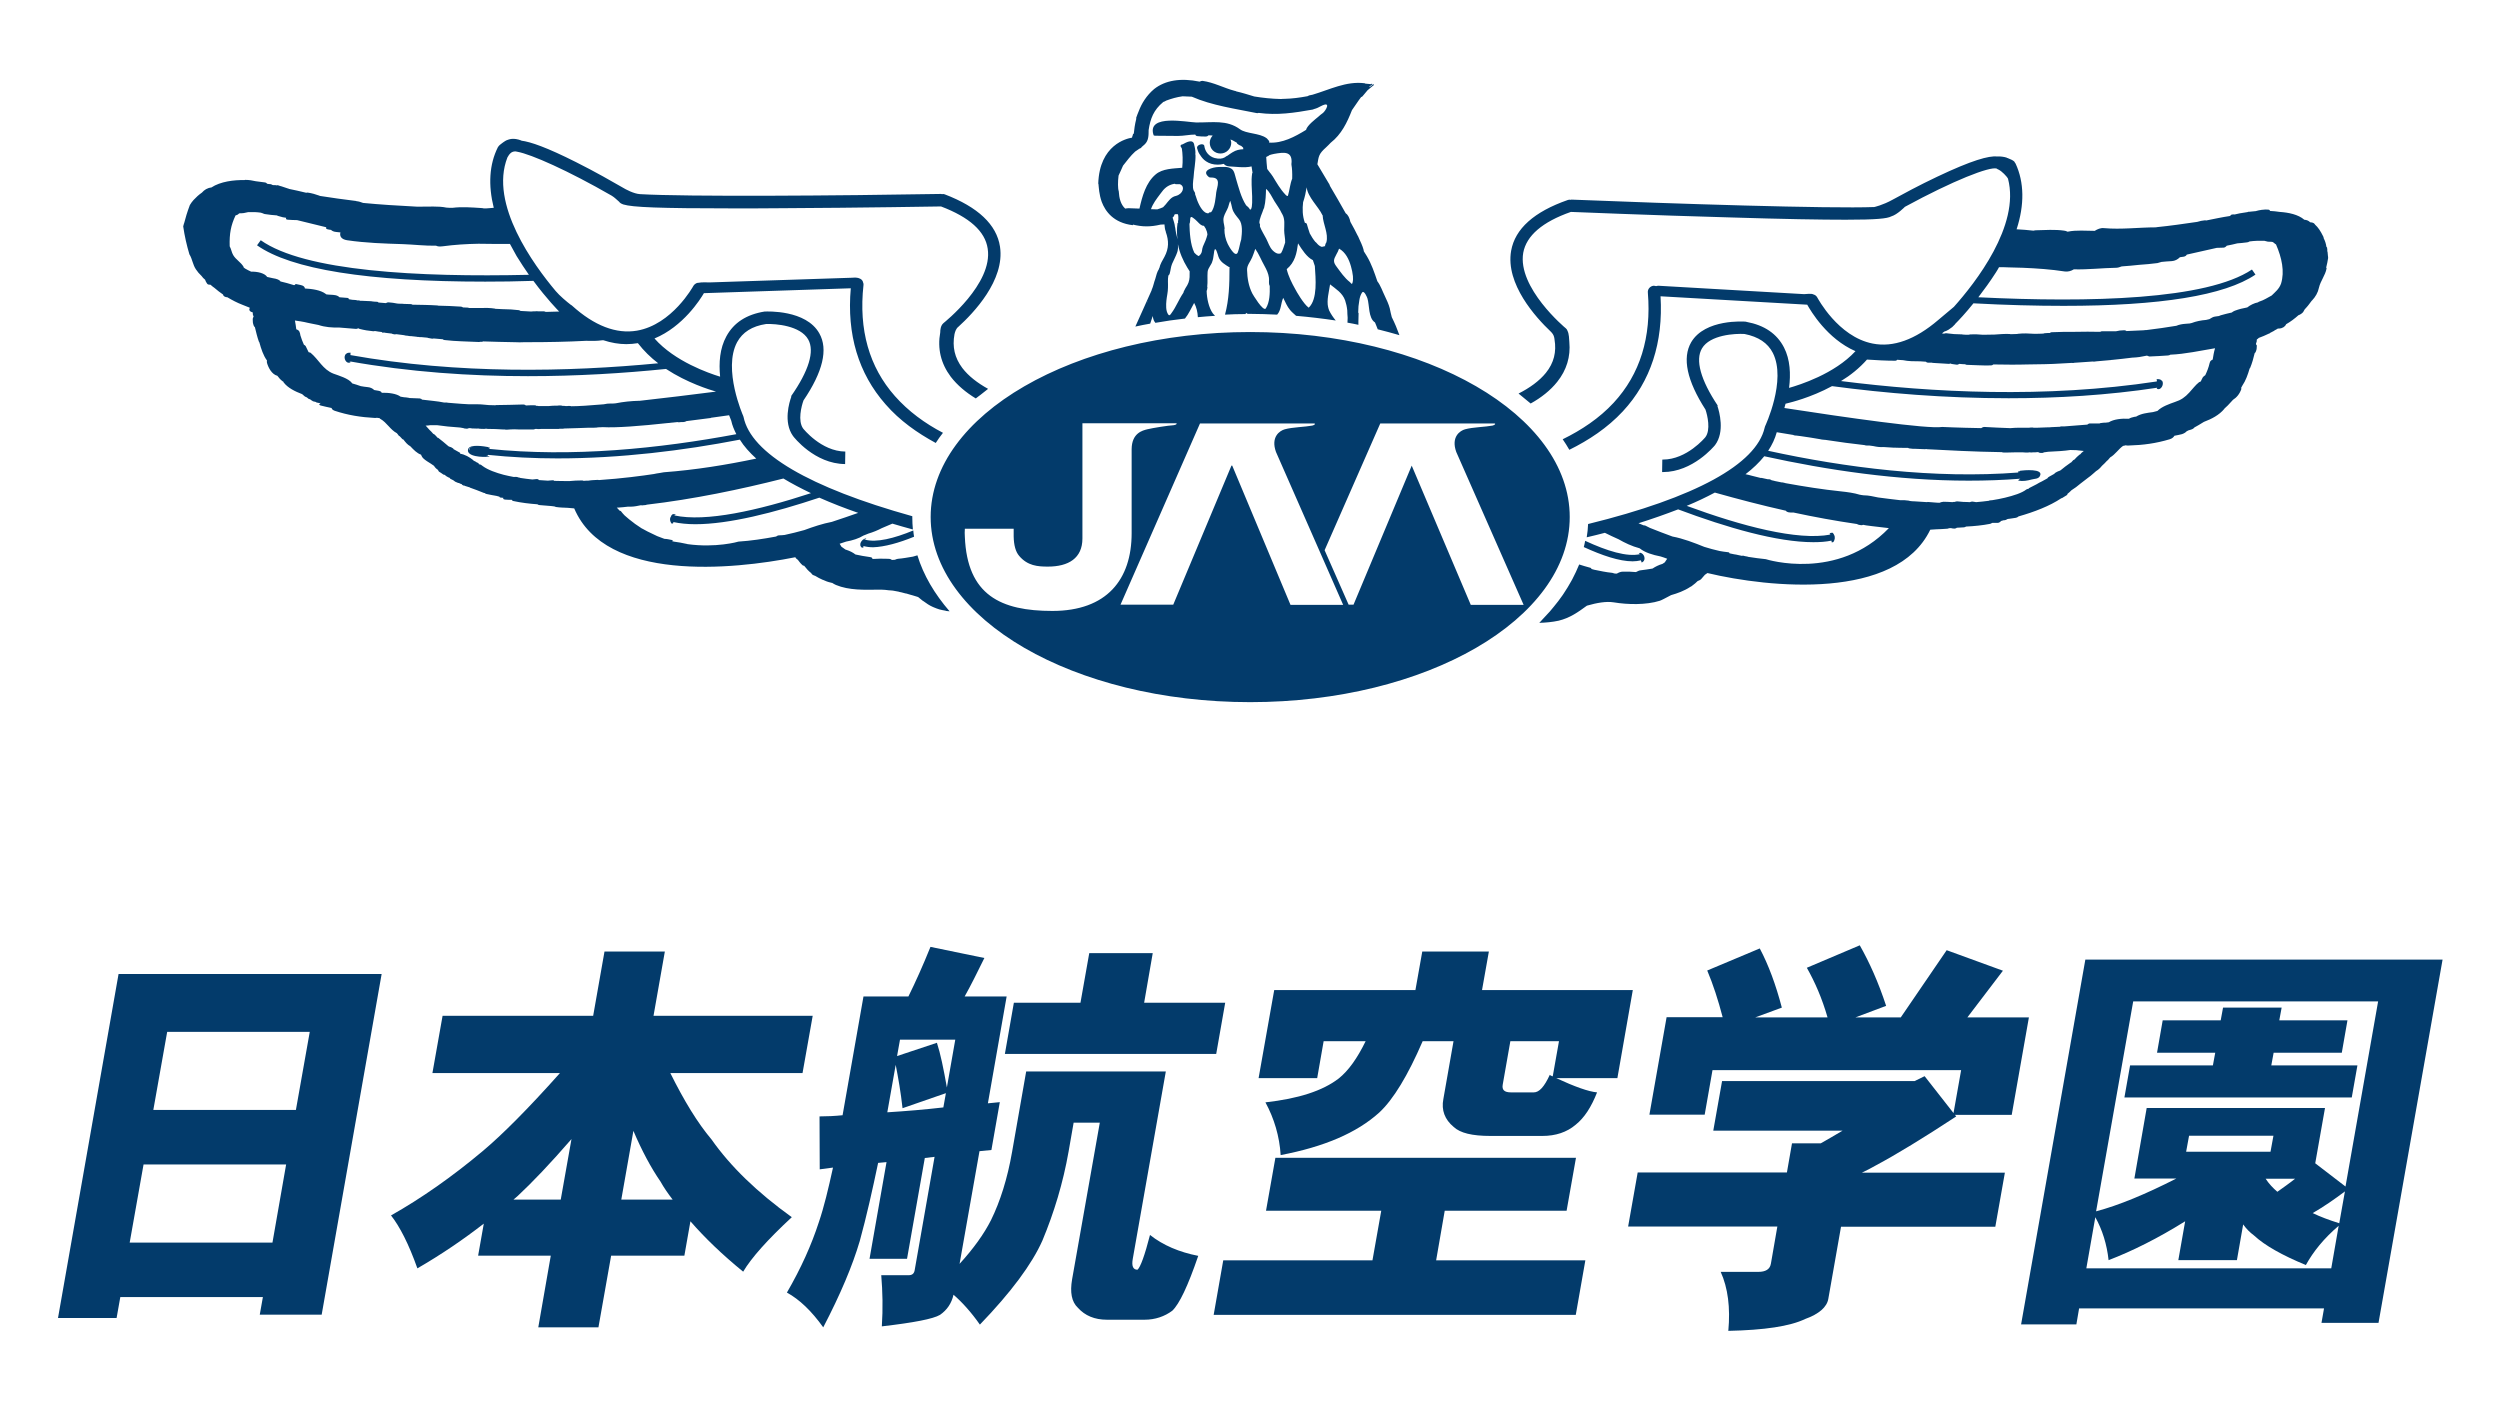 <?xml version="1.0" encoding="utf-8"?>
<!-- Generator: Adobe Illustrator 25.3.1, SVG Export Plug-In . SVG Version: 6.00 Build 0)  -->
<svg version="1.1" id="レイヤー_1" xmlns="http://www.w3.org/2000/svg" xmlns:xlink="http://www.w3.org/1999/xlink" x="0px"
	 y="0px" viewBox="0 0 1280 721.9" style="enable-background:new 0 0 1280 721.9;" xml:space="preserve">
<style type="text/css">
	.st0{fill:#033B6B;}
</style>
<g>
	<g>
		<path class="st0" d="M1192,132.1c0-0.7-0.1-1.1-0.1-1.1s-0.1-0.8-0.2-2.2c-0.1-0.1-0.1-0.1-0.2-0.2c0.1-0.2,0.1-0.5,0.1-0.7
			c-0.1-0.3-0.1-0.6-0.1-1c-0.1-0.2-0.2-0.4-0.4-0.6c-0.2-1.6-0.7-3-1.4-4.4c0-0.2,0-0.4-0.1-0.6c-0.1-0.2-0.2-0.4-0.3-0.6
			c-1.1-2.2-2.3-4.2-4.1-5.8c0,0,0,0,0-0.1l0,0c-0.2-0.2-0.3-0.3-0.5-0.5c-0.5-0.3-1.1-0.5-1.9-0.5c-0.8-0.8-1.7-1.2-3-1.3
			c-3.1-2.7-8.1-3.7-12.6-4c-1.7-0.3-3.4-0.4-5-0.5c0-0.4-0.2-0.6-1-0.7c-2.1-0.1-4.3,0.2-6.3,0.8c-0.7,0.1-1.5,0.1-2.1,0.2
			c-0.4,0-0.7,0.1-0.9,0.1c0,0,0,0,0,0h0c-0.2,0-0.4,0-0.5,0c-0.2,0-0.5,0.1-0.7,0.2c-3.1,0.4-5.4,0.9-6.5,1.2
			c-1.4-0.1-2.2,0.1-2.2,0.7c-0.1,0-0.2,0-0.3,0.1c-4.1,0.6-8.1,1.5-12.2,2.3c-0.1-0.1-0.3-0.1-0.6-0.1c-1.3,0.1-2.6,0.4-3.9,0.8
			c-6.9,1-13.7,2-20.7,2.7c-0.2,0-0.3,0.1-0.4,0.1c-8.9,0-17.8,1.2-26.7,0.4c-1.6-0.2-3.3,0.5-4.7,1.4c-4.5,0-9.4-0.5-13.7,0.4h-0.3
			c-0.5-0.3-1-0.4-1.6-0.5c-4.8-0.7-9.7-0.3-14.5-0.2c-0.4,0-0.8,0.1-1.3,0.2c-2.9-0.3-5.8-0.6-8.6-0.7c4.1-12.6,3.9-24.1-0.5-33.6
			c-0.2-0.3-0.4-0.6-0.6-0.9c0,0,0,0,0-0.1c0,0-0.1-0.1-0.1-0.1c0,0,0,0,0,0c-0.6-0.6-2.1-1.3-3-1.6c-0.2-0.1-0.3-0.2-0.5-0.2
			c-0.1,0-0.1,0-0.1,0l0,0c-0.1,0-0.2-0.1-0.3-0.2c-1.2-0.4-3.3-0.7-4.8-0.6c-4.4-0.4-12.9,1.9-30.8,10.4c-9.1,4.3-17.8,9-22.7,11.7
			c0,0,0,0,0,0c-5.2,2.9-9.5,3.8-9.5,3.8c-22.4,0.9-103.1-1.7-155-3.8c-0.1,0-0.3,0.1-0.4,0.1c-0.5-0.1-1-0.1-1.5,0.1
			c-17.2,6-27,14.7-29,26c-3,17,12.7,34.2,20.2,41.3c0,0,0,0,0,0c1.8,1.7,1.9,3.2,2,4c1.1,6.5-0.3,12.1-4.4,17.2
			c-3.4,4.2-8.3,7.7-14,10.6c2.1,1.7,4.2,3.4,6.2,5.1c5.4-3,10.1-6.7,13.6-11.1c4.8-6,6.9-12.9,6.2-20.4l0,0c-0.1-1.2-0.1-4.3-1-5.8
			c0,0,0,0,0-0.1c-0.2-0.4-0.4-0.8-0.8-1.1c-0.3-0.2-24.9-20.8-21.8-38.7c1.6-8.7,9.8-15.8,24.4-20.9c0,0,0,0,0,0
			c0.4,0,40.8,1.7,80.8,2.8c28.7,0.9,47.5,1.2,59.9,1.2c15.8,0,21.3-0.6,23.3-1.7l0,0c3.1-0.9,6.9-4.8,7-4.9
			c25-13.6,43.4-20.7,47-19.6c0.2,0.2,0.5,0.4,0.9,0.5c0,0,0.1,0,0.1,0.1c1.5,0.6,4.3,3.5,4.8,4.6c6.3,24-16.8,53.4-27.7,65.6
			c-2.6,2.2-5.9,5-8.1,6.8c0,0,0,0,0,0c-11.7,10-23,14.1-33.5,12c-17.8-3.5-28.2-23.4-28.3-23.5c-0.4-0.8-1.1-1.4-1.9-1.6l0,0
			c-1.2-0.7-3.7-0.2-4.9-0.2l-74.6-4.3c-0.4,0-0.8,0.1-1.2,0.2c-0.4-0.1-0.8-0.2-1.3-0.2c-1.7,0.2-3.1,1.7-2.9,3.5
			c1.9,22.8-4,41.8-17.5,56.4c-7.4,8-16.5,14-26.1,18.7c1.2,1.8,2.4,3.6,3.4,5.4c9.9-4.9,19.5-11.2,27.4-19.7
			c14.3-15.4,20.7-35.3,19.3-58.9l75.1,4.3c1.8,3.2,10.2,17.5,24.7,23.8c-10.8,11.7-28.7,17.3-34,18.8c0.9-7,0.6-14.5-2.6-20.7
			c-3.6-7-10-11.4-19.2-13.1l-0.3-0.1c-0.9-0.1-20.9-1.5-28,10.5c-4.7,8.1-2.2,19.7,7.3,34.5c1,2.9,2.8,10.5-0.1,14.2
			c-0.1,0.1-9.4,11.4-21.7,11.4h-0.3l-0.1,6.4h0.4c15.3,0,26.2-13.2,26.7-13.8c5.1-6.8,2.2-17.1,1.2-20.1l0.2-0.1
			c-8.8-13.2-11.6-23.4-8.1-29.3c4.1-7,17-7.7,21.8-7.4c7.1,1.4,11.9,4.6,14.5,9.7c7.1,14-3.9,37.4-4,37.6l-0.2,0.7
			c-4.3,18.7-35.5,35.8-90.4,49.3c-0.1,2.3-0.3,4.5-0.7,6.8c3.1-0.7,6.2-1.5,9.3-2.3c2.3,1.1,4.6,2.3,7,3.3
			c3.1,1.8,6.9,3.6,10.7,4.6c0.1,0,0.2,0.1,0.2,0.1c2.6,2.1,6.5,3.3,10.6,4.1c1.1,0.3,2.1,0.7,3.2,1.1c0.1,0,0.1,0.1,0.2,0.1
			c-0.4,0.6-0.9,1.2-1.2,1.8c-0.4,0.3-0.8,0.5-1.2,0.8c-2,0.6-3.6,1.4-5.1,2.4c-2,0.3-4.1,0.7-6.1,0.9c-0.5,0-1.5,0.4-2.4,0.9
			c-2.3-0.2-4.5-0.3-6.9-0.2c-0.8,0-1.9,0.4-2.9,1c-0.4,0-0.9,0-1.3-0.1c-0.2-0.1-0.5-0.2-1-0.3c-3.2-0.3-6.3-1-9.3-1.6
			c-0.5-0.1-1-0.3-1.4-0.4c0-0.3-0.2-0.6-0.9-0.7c-1.8-0.5-3.6-1-5.4-1.6c0,0,0,0,0,0.1c-1,2.5-2.2,5-3.5,7.5
			c-0.2,0.3-0.3,0.6-0.5,0.9c-1.2,2.2-2.5,4.3-3.9,6.4c-0.2,0.3-0.4,0.6-0.6,0.9c-1.4,2-2.9,4-4.5,5.9c-0.7,0.8-1.3,1.6-2,2.4
			c-1.3,1.4-2.6,2.8-3.9,4.2c-0.5,0.5-0.9,1.1-1.5,1.6c3.3-0.1,6.7-0.4,9.9-1.1c5.8-1.4,10-4.4,14.5-7.7c5.2-1.5,9.9-2.3,13.7-1.7
			c7.2,1.2,16.6,1.4,23.6-0.8c0.7-0.2,3-1.4,5.8-2.9c3.2-0.9,6.8-2.2,9.8-4.2c0.5-0.2,0.9-0.5,1.1-0.7c0,0,0,0,0,0
			c1-0.7,1.9-1.5,2.7-2.3c0.8-0.3,1.4-0.6,1.7-0.9c0.7-0.8,1.4-1.6,2-2.3c0.5-0.3,0.9-0.6,1.3-0.9c31.8,7.6,96.6,14.1,114.1-22.2
			c0.7,0,1.8-0.1,3.1-0.2c1.9-0.1,3.7-0.1,5.6-0.3c0.3,0,0.5-0.1,0.7-0.2c0.4-0.1,0.8-0.1,1.2-0.1c1.5,0.4,2.5,0.3,3-0.2
			c1.2-0.1,2.4-0.1,3.6-0.2c0.4,0,0.8-0.2,1.1-0.4c4.2-0.2,8.3-0.6,12.4-1.4c0.3-0.1,0.7-0.3,1.1-0.5c0.9,0,1.9,0,2.8,0
			c0.6,0,1.3-0.5,1.7-1c0.1,0,0.1,0,0.2,0c0.3-0.1,0.6-0.2,0.9-0.3c0.8,0,1.5-0.2,2-0.6c0.4-0.1,0.8-0.2,1.2-0.2
			c1.1-0.2,2.2-0.3,3.3-0.5c0.5-0.1,1-0.4,1.3-0.7c8.1-2.3,15.9-5.3,21.9-9.3c0.2,0,0.3-0.1,0.4-0.1c0.7-0.4,1.4-0.9,2.1-1.3
			c0.5-0.2,0.7-0.6,0.6-0.8c0.8-0.6,1.5-1.3,2.1-1.9c1.6-1,3.1-2.1,4.6-3.4c1.2-0.9,2.5-1.9,3.9-3c0.9-0.6,1.7-1.3,2.5-2
			c0.5-0.5,1.1-1,1.6-1.4c1.2-0.7,2.1-1.6,3-2.7c0.9-0.8,1.8-1.7,2.6-2.6c0.2-0.1,0.3-0.2,0.4-0.3c0.4-0.4,0.8-0.9,1.2-1.4
			c2.6-1.5,4.2-4.2,6.6-5.9c0.3-0.1,0.6-0.1,1-0.2c0.1-0.1,0.2-0.1,0.4-0.1c0.4,0.1,1,0.2,1.6,0.1c7.3-0.2,13.9-1.1,20.9-3.2
			c1.3-0.4,2-1.1,2.4-1.8c1.3-0.2,2.5-0.5,3.8-0.8c1-0.3,2-0.9,2.6-1.6c0,0,0.1,0,0.1,0c0.3-0.1,0.5-0.2,0.8-0.4
			c0.1,0,0.2-0.1,0.4-0.1c1.2-0.3,2.1-0.7,2.5-1.3c0.1-0.1,0.2-0.1,0.3-0.2c0.4-0.2,0.7-0.4,1.1-0.6c0.2-0.1,0.4-0.2,0.5-0.3
			c0.1,0,0.2-0.1,0.2-0.1c0.9-0.6,1.9-1.1,2.8-1.7c4-1.5,7.8-3.5,10.4-6.6c0.1-0.1,0.1-0.2,0.1-0.2c1.5-1.3,2.1-2,3.2-3.2
			c0.4-0.4,0.8-0.8,1.2-1.3c1.9-1.2,3.4-3,4.3-5.6c0-0.2-0.1-0.4-0.2-0.4c0.2-0.4,0.4-0.8,0.7-1.3c1.7-2.5,2.8-5.6,3.7-8.7
			c0.1-0.1,0.2-0.3,0.3-0.4c1-2.4,1.7-5,2.3-7.5c0.3-0.2,0.4-0.4,0.5-0.6c0.6-1.5,0.5-1.5,0.6-3.2c0-0.3-0.2-0.5-0.4-0.6
			c0-0.2,0-0.5,0-0.8c0.2-0.2,0.3-0.4,0.3-0.6c0-0.4,0.1-0.8,0.1-1.2c0.4-0.2,0.7-0.5,1-0.8c1-0.3,4-1.6,5.2-2.2
			c0.1,0,0.2,0,0.3-0.1c0.1-0.1,0.2-0.1,0.2-0.2c0.7-0.4,1.4-0.7,2.1-1.1c0.1,0,0.2-0.1,0.2-0.2c0.6-0.3,1.2-0.6,1.8-1
			c0.3,0,0.5,0,0.7,0c1.7-0.1,3-1,3.5-2.2c2.3-1.3,4.4-2.9,6.3-4.6c0.9-0.3,1.8-0.9,2.4-1.6c0.3-0.5,0.6-1,0.8-1.4
			c0.4-0.4,0.7-0.7,1-1.1c0.5-0.5,0.9-1.1,1.3-1.6c0.4-0.5,0.8-1,1.2-1.6c0.1-0.1,0.2-0.2,0.3-0.3c1.7-1.8,3-4,3.5-6.5
			c0.8-3.5,3.2-6.2,3.9-9.8c0-0.2,0-0.3-0.2-0.5C1191.4,135.3,1191.8,133.7,1192,132.1z M904.1,286.3c-2.9-0.3-6-0.7-9.1-1.2
			c-0.2-0.1-0.4-0.2-0.7-0.2c-0.6-0.1-1.2-0.2-1.8-0.4c-0.2,0-0.4,0-0.6,0.1c-0.6-0.1-1.3-0.3-1.9-0.4c-0.7-0.2-1.4-0.3-2.1-0.4
			c-0.8-0.2-1.6-0.3-2.4-0.5c0-0.3-0.3-0.6-1-0.6c-1.4-0.1-2.8-0.4-4.1-0.6c-2.6-0.6-5.3-1.3-7.8-2.1c-5.2-2.1-10.9-4.3-16.3-5.3
			c-3.9-1.4-7.7-2.9-11.5-4.4c-0.8-0.4-1.6-0.8-2.4-1.2c-0.2-0.1-0.5-0.1-0.8-0.1c-0.8-0.3-1.5-0.6-2.2-0.9
			c-0.1-0.1-0.4-0.1-0.5-0.2c7-2.2,13.8-4.6,20.3-7.1c25.1,9.4,50.7,16.8,69.2,16.8c3.4,0,6.5-0.2,9.3-0.8c0.1,0.3,0.1,0.5,0.1,0.8
			c0,0.2,0.8,0,0.9-0.1c0.8-1.1,1-2.7,0.3-3.7c-0.1-0.4-0.2-0.6-0.5-0.7c0.1-0.1,0.1-0.3-0.2-0.3h-0.8c-0.1,0-0.6,0.2-0.6,0.4
			c-0.2,0.1-0.4,0.3,0,0.3c0.1,0,0.2,0.1,0.2,0.1c0,0,0.1,0.1,0.1,0.1c-16.9,3.2-45.3-4.3-73.6-14.7c5.1-2.1,9.9-4.4,14.4-6.8
			c11.7,3.3,23.9,6.5,36.4,9.3c0.4,0.8,1.7,1,3.8,0.9c10.7,2.3,21.6,4.3,32.6,5.9c0.2,0.1,0.4,0.3,0.9,0.4c0.4,0.1,0.8,0.1,1.2,0.2
			c0.4,0,0.7,0,1-0.2c0.5,0.1,1.1,0.2,1.6,0.3c1.4,0.2,2,0.3,3.1,0.4c2.8,0.3,5.6,0.7,8.5,1C940.8,297.7,904.7,286.5,904.1,286.3z
			 M1065.1,232.6c-0.1,0.1-0.4,0.1-0.4,0.2c-0.9,0.7-1.8,1.6-2.6,2.5c-0.3,0.1-0.5,0.2-0.6,0.3c-0.4,0.4-0.8,0.8-1.1,1.2
			c-0.2,0-0.3,0.1-0.4,0.2c-1.7,1.2-3.5,2.5-5,3.8c-0.1,0.1-0.2,0.1-0.4,0.2c-0.7,0.2-1.3,0.5-2,0.9c-0.4,0.2-0.6,0.4-0.8,0.7
			c-0.9,0.5-1.8,1-2.7,1.5c-0.4,0.2-0.7,0.5-0.8,0.8c-1,0.6-2,1.1-2.9,1.6c-0.9,0.4-1.8,0.9-2.6,1.4c-2.4,1.3-4,2-4.1,2.1l0.1,0.2
			c-0.5,0.1-1,0.2-1.3,0.4c-1.1,0.9-2.8,1.7-4.7,2.4c-4,1.4-8.3,2.4-12.8,3.1c-0.4,0-0.8,0.1-1.2,0.1c-0.2,0-0.3,0.1-0.5,0.2
			c-2.1,0.3-4.3,0.5-6.5,0.7c-0.6-0.1-1.2-0.2-1.9-0.3c-0.5,0-0.9,0.1-1.3,0.3c-0.1,0-0.1,0-0.2,0c-1-0.1-2-0.1-3-0.1
			c-1.1-0.1-2.2-0.2-3.3-0.3c-0.4,0-0.9,0.1-1.3,0.3c-0.2,0-0.3,0-0.5,0c-0.2,0-0.4,0-0.6,0.1c-1.6-0.1-3.2-0.2-4.7-0.2
			c-0.2,0-0.4,0.1-0.5,0.1c-0.5,0-1,0.2-1.3,0.4c-0.8,0-1.6,0-2.4-0.1c-1.2-0.1-2.5-0.2-3.8-0.3c0,0-0.2,0-0.3,0.1
			c-2.1-0.1-4.2-0.3-6.2-0.4c-0.9,0-1.9-0.1-2.7-0.2c-0.2-0.1-0.4-0.2-0.8-0.2c-1.4-0.2-2.8-0.3-4.1-0.2c-4.1-0.5-7.8-0.9-11.3-1.4
			c-2.4-0.5-4.9-1.1-7.4-1.1c-0.5-0.1-1-0.1-1.5-0.2c-0.2-0.1-0.3-0.1-0.5-0.1c-2.8-0.9-6.6-1.4-9.5-1.7c-9.6-1-19-2.5-28.4-4.2
			c-0.6-0.2-1.2-0.3-1.7-0.4c-0.1,0-0.3,0-0.4,0c-1.1-0.2-2.3-0.5-3.4-0.7c-0.6-0.2-1.2-0.3-1.7-0.4c-0.7-0.5-1.3-0.6-1.9-0.5
			c-1.1-0.2-2.1-0.5-3.2-0.7c-0.2,0-0.4,0-0.6,0c-0.8-0.2-1.6-0.4-2.4-0.6c-0.6-0.2-1.1-0.3-2-0.5c-1.1-0.3-2.2-0.6-3.3-0.8
			c3.8-2.9,7-6,9.6-9.2c32.2,7.1,68.5,12.5,104.7,12.5c8.8,0,17.6-0.3,26.4-1c-0.2,0.1-1.4,0.8-0.9,1c2.3,0.4,4.5,0,6.7-0.6
			c1.4-0.4,3.4-0.2,4.2-1.7c2.3-4.1-8.6-3-9.9-2.8c-0.2,0-0.3,0.1-0.4,0.3c-0.1,0-0.2,0-0.4,0c-0.4,0-0.8,0.6-0.3,0.6
			c0.1,0,0.1,0,0.2-0.1c0,0.1,0.1,0.1,0.2,0.1c0,0,0,0,0,0c-43.6,3.4-89.1-2.5-128.5-11.1c2-3,3.5-6.2,4.4-9.5
			c2.8,0.5,5.6,0.9,8.5,1.4c0.1,0,0.1,0.1,0.1,0.1c0.3,0.1,0.5,0.1,0.8,0.2c0.1,0,0.3,0,0.5,0c0.8,0.1,1.6,0.2,2.4,0.3
			c3.4,0.5,6.8,1,10.1,1.6c0.1,0.1,0.3,0.1,0.5,0.1c0.2,0,0.4,0.1,0.6,0.1c0.1,0,0.1,0,0.2,0c0.4,0.1,0.8,0.1,1.1,0.1
			c7,1.1,14,2,20.2,2.7c0.2,0.1,0.5,0.2,1,0.2h1.3c0.7,0.1,1.4,0.2,2.2,0.3c1.7,0.4,3.4,0.6,5.2,0.5c0.1,0,0.1,0,0.2,0
			c1.7,0.1,3.3,0.2,4.8,0.3h0.5c2.2,0.1,4.1,0.1,5.8,0.1c0.2,0,0.7,0,1.2,0c0.2,0.2,0.4,0.2,0.8,0.3c1.2,0.2,2,0.2,3.1,0.2
			c1.7,0.1,3.2,0.1,5,0.2c0.1,0,0.1-0.1,0.2-0.1c0.2,0,0.4,0,0.7,0.1c9.5,0.5,24,1.3,38.2,1.5c0.3,0.1,0.6,0.2,1,0.2
			c0.6,0,1.1,0,1.6,0c2.4-0.1,4.7-0.1,7.2-0.1c0.1,0,0.1,0,0.1,0h0.9c0.9,0.1,1.6,0.1,2.7,0.1c0.2,0,0.3-0.1,0.5-0.1h0.2
			c0.7,0.1,1.3,0.1,1.8,0c0,0,0,0,0.1,0c0.9,0,1.5,0,2-0.1h0.6c0.2,0.2,0.6,0.4,1.2,0.4h0.9c0.2,0,0.5-0.1,0.8-0.3
			c0.8-0.1,1.5-0.2,2.2-0.3c4.2-0.2,8.1-0.4,11.3-0.9c1.2,0,2.3,0.1,3.5,0.1c0.2,0.1,0.4,0.1,0.6,0.1c0.9,0.1,1.9,0.2,2.8,0.3
			C1065.9,231.6,1065.5,232.1,1065.1,232.6z M1132.9,184.1c-0.7,0.3-1.3,0.8-1.4,1.3c-0.1,0.2-0.1,0.4-0.2,0.6h0
			c-0.5,2.2-1.3,4.2-2.2,6.1c-0.5,0.3-0.9,0.7-1.2,1c-0.4,0.6-0.7,1.4-1.1,2.2c-0.4,0.2-0.7,0.3-0.9,0.4c-1.9,1.5-3.3,3.5-5,5.3
			c-2.2,2.4-4.2,3.8-7.3,4.8c-2.8,1-6.7,2.3-9,4.6c-0.8,0.2-1.5,0.4-2.3,0.6c-2.9,0.4-6,0.7-8.6,2.3c-0.3,0-0.5,0.1-0.8,0.1
			c-1,0.2-2.1,0.5-2.9,1c-3.6-0.2-7.7,0.2-10.3,1.8c-0.5,0.1-1.1,0.1-1.6,0.2c-0.7,0-1.2,0-2.5,0.2c-0.2,0-0.4,0.1-0.6,0.2
			c-1.7,0-3.3,0-5,0c-0.5,0-0.9,0.3-1.3,0.6c-3.7,0.3-7.5,0.6-11.5,0.9c-0.6,0-1.2,0-1.8,0c-0.3,0-0.5,0.1-0.7,0.2
			c-1.5,0.1-2.9,0.1-4.4,0.2c-0.6,0.1-1.3,0.1-1.9,0.1c-0.1,0-0.1,0-0.1,0c0,0,0,0,0,0c-1.8,0.1-3.6,0.1-5.3,0.2c-0.6,0-1.2,0-1.8,0
			c-0.2-0.1-0.4-0.1-0.7-0.1c-0.6,0-1.1,0-1.7,0.1c-3.1,0-6.3-0.1-9.4,0.2c-0.2,0-0.3,0-0.4,0c-4.3-0.1-8.7-0.4-13-0.6
			c-0.6,0-1.2,0.3-1.6,0.6c-11.9-0.2-19.8-0.6-20-0.6c-7.3,1.2-49.7-4.9-80.8-9.7c0.2-0.7,0.4-1.4,0.6-2.2l1.6-0.4
			c0.7-0.2,11.1-2.6,22.2-8.6c26.9,3.6,57.8,6.2,90.4,6.2c24.9,0,50.6-1.5,76.2-5.4c-0.3,0.1-0.5,0.4-0.1,0.6c1.8,0.9,3.6-2.2,2.6-4
			c0,0,0,0,0,0c0-0.1-0.1-0.1-0.1-0.1v0c0,0,0,0-0.1,0c-0.4-0.6-1.1-0.9-2.3-0.9c-0.5,0-0.6,0.5-0.2,0.6c-0.2,0.2-0.1,0.3-0.1,0.6
			c-57.1,8.7-115.3,5.7-161.7-0.2c4.8-2.9,9.4-6.6,13.3-11c4.8,0.3,9.6,0.6,14.5,0.6c0.4,0,0.8-0.2,0.9-0.5c0.9,0.1,1.9,0.1,2.8,0.2
			c0.1,0,0.1,0,0.2,0c2.8,0.6,5.8,0.6,8.8,0.6c1,0.1,2,0.1,3,0.2c0.2,0.3,0.6,0.5,1.4,0.5c0.6,0,1.1,0,1.7,0c0.1,0,0.2,0.1,0.3,0.1
			c2.8,0.1,5.6,0.4,8.3,0.5c0.3,0,0.6-0.1,0.9-0.2c0,0,0,0,0,0c0.2,0.1,0.4,0.3,0.9,0.3c0.7,0.1,1.4,0.2,2.1,0.3
			c0.5,0.1,1-0.1,1.5-0.4c1,0.1,2,0.2,3,0.2c0.2,0.2,0.4,0.3,0.9,0.3c3.9,0.1,7.8,0.4,11.8,0.3h0h0.5c0.4,0,0.9-0.2,1.2-0.5
			c2.9,0,5.9,0.1,8.9,0.1c2.8,0,5.6,0,8.4-0.1c0,0,0,0,0.1,0c5.9-0.1,11.6-0.1,17.4-0.5c1.8-0.1,3.7-0.2,5.5-0.3
			c0.3,0.1,0.5,0.1,0.9,0c0.3-0.1,0.6-0.1,0.9-0.1c2.9-0.2,5.8-0.4,8.7-0.6c0.3,0.1,1,0.1,2-0.1c2.3-0.2,4.6-0.4,6.8-0.6
			c0.2,0,0.5,0,0.7-0.1c0.1,0,0.1,0,0.2,0c3.6-0.3,7.1-0.8,10.7-1.2c0.1,0,0.1,0,0.2,0c2.3-0.1,4.4-0.4,6.6-0.9
			c0.1,0,0.2-0.1,0.3-0.1c0.3,0,0.6,0.1,0.8,0.1c0.2,0.2,0.7,0.4,1.3,0.3c3-0.1,6-0.3,9-0.5c0.5,0,0.9-0.2,1.2-0.4
			c7.6-0.3,15.6-2.1,22.9-3.3C1133.5,180.3,1133.2,182.2,1132.9,184.1z M1104.7,198.7C1104.8,198.7,1104.8,198.7,1104.7,198.7
			L1104.7,198.7L1104.7,198.7z M1156.4,172.4C1156.4,172.4,1156.4,172.4,1156.4,172.4C1156.4,172.3,1156.4,172.3,1156.4,172.4
			C1156.4,172.4,1156.4,172.4,1156.4,172.4z M1167.9,145.2c-1,2.8-3,4.3-4.8,6.1c-2.1,1.1-4,2.4-6.3,3.1c-0.3,0.1-0.5,0.2-0.7,0.4
			c-2,0.4-4,1.4-5.5,2.6c-2.2,0.4-4.3,0.9-6.4,1.7c-0.7,0.3-1.2,0.6-1.5,0.9c-1.9,0.4-3.8,0.9-5.6,1.4c-0.4,0.1-0.7,0.3-1,0.4
			c-0.7,0.1-1.4,0.2-2.1,0.3c-0.8,0.1-1.9,0.7-2.8,1.3c-0.5,0.1-1.1,0.3-1.7,0.4c-2.5,0.2-5.1,0.7-7.4,1.6c-0.3,0-0.5,0.1-0.8,0.2
			c-0.9,0.1-1.7,0.1-2.5,0.2c-1.5,0.1-3.1,0.4-4.5,1c-5,0.8-10.2,1.6-15.4,2.2c-0.4,0-0.9,0-1.3,0.1c-2.6,0.1-5.5,0.3-8.8,0.4
			c-0.3-0.2-0.6-0.4-1.3-0.4c-1.5,0-2.8,0.2-4.1,0.5h-1.7c-0.1,0-0.2,0-0.3,0c-0.5,0-1.1,0-1.6,0l-3.5,0c-0.4,0-0.7,0.1-1,0.3
			c-4.3-0.1-8.6-0.1-12.9,0c0,0-0.1,0-0.1,0c-4,0-7.9,0-11.9,0.2c-0.4,0-0.6,0.2-0.9,0.4c-0.8,0-1.7,0-2.5,0.1
			c-0.3,0-0.6,0.1-0.8,0.2c-1.6,0.1-3.2,0.1-4.8,0.1c-2.7-0.2-5.4-0.3-8.2,0c-0.1,0-0.3,0.1-0.4,0.1c-1,0-2.1,0.1-3.2,0.1
			c0,0,0,0-0.1,0c-0.2,0-0.4-0.1-0.6-0.1c-2.6-0.1-5.1,0.1-7.7,0.3c-2,0-4,0.1-5.9,0.1c-2.2-0.2-4.3-0.3-6.5-0.2
			c-0.2,0-0.5,0.1-0.9,0.2c-0.9,0-1.8,0-2.7-0.1c-0.2,0-0.4,0-0.6-0.1c-2.8,0-5.5-0.2-8.3-0.6c-0.2,0-0.5,0.1-0.9,0.2
			c-0.4,0-0.7,0-1.1-0.1c0.4-0.3,0.8-0.7,1.3-1l0,0c0,0,1.4-0.2,3.6-2c0.1-0.1,0.2-0.1,0.3-0.2c0.1-0.1,0.6-0.6,1.5-1.5
			c0,0,0,0,0-0.1c0,0,0,0,0,0c1.9-1.9,5.4-5.6,9.4-10.6c16.7,0.9,32.2,1.3,46.2,1.3c49.5,0,82.4-5.3,98.2-16l-1.8-2.6
			c-23.1,15.5-82.9,17-140.1,14.2c2.9-3.8,6-8,9-12.7c0.6-0.9,1.1-1.8,1.6-2.7c1.6,0,3.3,0,4.9,0.1c2.4,0.1,4.9,0.1,7.2,0.2
			c7.3,0.3,14.5,0.8,21.6,1.9c1.5,0.2,3.2-0.2,4.6-1.1c7.2,0.2,14.8-0.7,21.7-0.8c0.8,0,1.8-0.3,2.8-0.7c3.1-0.2,6.1-0.5,8.9-0.8
			c3.1-0.2,6.3-0.5,9.4-0.9c0.5-0.1,1.2-0.3,2.1-0.6c1.7-0.2,3.5-0.3,5.2-0.4c1.7-0.1,3.1-0.9,4.1-1.9c0,0,0.1,0,0.1-0.1
			c0.7-0.1,1.4-0.2,2.1-0.3c0.8-0.2,1.2-0.6,1.4-1c0.1,0,0.2-0.1,0.3-0.1v0c0.1,0,7.7-1.7,15.1-3.4c1.1,0,2.3-0.1,3.4-0.1
			c0.7,0,1.3-0.5,1.7-1c2-0.4,3.9-0.8,5.4-1.2c1.7-0.1,3.2-0.3,4.9-0.5c0.5,0,0.9-0.2,1.2-0.4c0.1,0,0.2-0.1,0.3-0.1
			c2.2-0.3,4.9-0.4,7.5-0.3c1.7,0.5,1.8,0.5,3.6,0.5c0.3,0,0.5,0.1,0.8,0.2c0.3,0.3,0.7,0.5,1,0.8c0.1,0.2,0.3,0.2,0.5,0.3
			C1168.3,132,1169.8,139,1167.9,145.2z M564.1,103.4c1.8,4.7,5.9,10.7,15.9,11.9l0.1-0.3c2.1,0.5,4.4,0.9,6.9,0.9
			c2.3,0,4.7-0.3,7.2-0.9c0.7,0,1.4-0.1,2-0.1c0.1,1.1,0.2,2.6,0.7,3.7c0,0.1-0.1,0.2,0,0.2c1.6,4.5,1.6,8.4-0.7,12.7
			c-1,1.8-2.2,3.7-2.6,5.7c-0.1,0.1-0.2,0.2-0.2,0.4c0,0,0,0.1,0,0.1c-1,1.5-1.4,3.3-1.9,5.1c-0.7,1.8-1,3.8-1.8,5.5
			c-0.1,0.2-0.1,0.3-0.1,0.4c-2.8,6.2-5.5,12.4-8.3,18.5c2.5-0.5,5-1.1,7.6-1.5c0.4-1.3,0.9-2.6,1.3-3.9c0.1,0.3,0.1,0.7,0.2,1.1
			c0.1,0.4,0.2,0.8,0.4,1.2c0.1,0.1,0.1,0.3,0.2,0.4c0.2,0.3,0.3,0.5,0.5,0.7c0,0,0,0,0,0.1c5-0.9,10-1.6,15.2-2.2
			c1.9-2.3,3.2-5.3,4.7-8c1.2,2.1,1.8,4.8,1.9,7.3c2.9-0.3,5.9-0.5,8.8-0.7c-0.4-0.4-0.7-0.7-1.1-1.2c-2.1-2.9-3.1-7.7-3.2-11.5
			c0.2-0.5,0.4-1.2,0.4-1.9c0-0.1,0-0.2-0.1-0.3c0.3-2.5,0-5,0.2-7.6c0.2-2.2,2.1-3.6,2.5-5.7c0-0.1,0.1-0.1,0.1-0.2
			c0.2-0.7,0.3-1.4,0.4-2.1c0.1-0.6,0.2-1.3,0.3-2V129c0-0.2,0.1-0.3,0.1-0.5c0.6-3,1.9,2.2,2.1,2.8c0.9,2.9,3.5,4.2,5.9,5.7
			c-0.1,0.1-0.2,0.2-0.2,0.3c0,8.1-0.2,16-2.3,23.8c3.5-0.2,6.9-0.3,10.4-0.3c0.2-0.2,0.4-0.4,0.5-0.6c0.2,0.3,0.5,0.4,0.8,0.5
			c0.4,0,0.8,0,1.2,0c4.7,0,9.3,0.2,13.8,0.4c2.1-2.3,1.8-5.6,3.1-8.6c1.1,2.2,2,4.4,3.5,6.2c0.8,1,2,2,3.1,3
			c6.9,0.6,13.7,1.4,20.3,2.4c-1.3-1.6-2.5-3.3-3.4-5.2c-0.1-0.4-0.3-0.8-0.4-1.2v-0.1c0-0.1,0-0.2-0.1-0.3c-0.8-3.6,0.4-7.8,1-11.7
			c3,2.4,6.3,4.3,7.7,8.2c0.5,1.5,0.9,3.2,1.1,5.1c0,1.3,0.1,2.5,0.2,3.8c0,0.8-0.1,1.6-0.1,2.5c1.9,0.3,3.7,0.7,5.6,1.1
			c0-0.6,0-1.1,0-1.7c0-1.5,0.1-2.9,0.1-4.2c0-0.2-0.1-0.3-0.2-0.3c0,0,0-0.1,0-0.1c0-2.2,0.2-4.3,0.6-6.4c0.2-1.3,0.6-2.6,1.3-3.7
			c1.1-1.7,2.7,2.5,2.8,2.8c1.1,3.3,0.4,10.2,3.9,12.4c0.5,1.1,0.9,2.3,1.4,3.5c3.8,0.9,7.5,2,11.1,3c-1.1-3.1-2.4-6.2-3.9-9.2
			c-0.4-1.4-0.7-2.9-1-4.3c0,0,0-0.1,0-0.1c-0.6-2.3-1.7-4.6-2.6-6.5c-1.1-2.2-2.1-5.3-3.8-7.5c-1.5-4.4-3-8.9-5.4-12.9
			c-0.5-0.8-1-1.6-1.5-2.4c-0.1-1.1-0.9-3.3-2.2-6c-0.3-0.6-0.5-1.2-0.8-1.8c0-0.1-0.2-0.2-0.2-0.3c-1-2.1-2.3-4.5-3.7-7
			c-0.4-1.9-1.1-3.5-2.4-4.4c-2.7-4.8-5.5-9.7-8-13.9c-0.1-0.3-0.2-0.6-0.4-1c0-0.1-0.1-0.2-0.2-0.3c-3-5.1-5.4-9-5.9-9.9
			c0.7-4.2,0.7-5.3,4.5-8.7c0.8-0.7,1.6-1.6,2.3-2.3c5.5-4.3,8.4-10.3,10.9-16.7c1.6-2.2,3-4.5,4.7-6.7c0.3-0.1,0.6-0.2,0.7-0.4
			c0.9-1.1,1.7-2.1,2.6-3.1c1.9-1.6,3.2-2.7,3.3-2.7l-0.3-0.4c-0.1,0.1-0.9,0.7-1.9,1.5c-0.1-0.1-0.3-0.1-0.4-0.2c0.1,0,0.1,0,0.2,0
			c0.2-0.1,0.4-0.3,0.6-0.5c0.6-0.4,1-0.7,1-0.7l-0.3-0.4c0,0-0.2,0.1-0.4,0.3c-0.4,0-1.8-0.2-3-0.3c-0.1-0.1-0.2-0.2-0.5-0.2
			c-9.4-1.1-17.7,3.3-26.5,5.9c-0.5,0.1-1,0.2-1.5,0.3c-0.3,0-0.5,0.2-0.7,0.3c-0.2,0.1-0.4,0.2-0.6,0.2c-3.8,0.7-7.5,1.2-11.4,1.3
			c-0.6,0-1.2,0-1.9,0.1c-4.8-0.1-9.4-0.6-13.7-1.3c-3-0.9-6.1-1.9-9.2-2.6c-0.1-0.1-0.2-0.1-0.4-0.2l-0.5-0.1
			c-5.6-1.5-10.6-4.3-16.4-5.1c-0.4,0-1,0.1-1.5,0.4c-9.7-2-17.6-0.7-23.3,3.8C587,48.9,584.5,53,583,57c-0.5,1.1-0.9,2.3-1.3,3.4
			c0,0.1,0,0.2,0.1,0.3c-0.8,3.1-1.1,5.8-1.3,7.7c-0.2,0.1-0.4,0.2-0.4,0.3c-0.1,0.4-0.2,0.7-0.3,1.1c-0.1,0.1-0.1,0.1-0.1,0.1
			c-0.1,0.3-0.1,0.4-0.1,0.6c0,0-0.1,0-0.1,0c-2.6,0.4-16.6,3.6-17.2,23.6h0.1C562.6,95.9,562.7,99.5,564.1,103.4z M587.5,154.7
			c0,0,0,0.1-0.1,0.1c0-0.1,0.1-0.3,0.1-0.4c0,0,0.1,0,0.1,0.1C587.5,154.6,587.5,154.7,587.5,154.7z M684.2,130.3
			c0.6-1,1-1.9,1.4-3c3.3,1.8,5.1,5.5,6.1,9.1c0.5,1.7,0.8,3.3,1,5c0.1,1.1,0.1,2.3-0.2,3.3c-0.3,1.3-0.6,0.4-1.4-0.3
			c-2.7-2.1-4.8-5.2-6.8-7.9C682.5,134.1,682.7,133,684.2,130.3z M596.8,104.7c-0.5,0.5-0.9,1-1.3,1.4c-0.9,0.4-1.9,0.8-3,1.1
			c-1.1,0-2.2-0.1-3.2-0.1c1-2.9,2.8-5.2,4.9-8c1.8-2.6,3.7-4.4,7.1-5c0,0,0,0,0.1,0c0.1,0,0.2,0,0.3,0.1h0.1c0,0,0,0.1,0.1,0.1
			c0.6,0,1.2,0,1.9,0c0.2,0,0.3,0,0.5,0.1c2.5,1.1,1.5,4.9-2.2,5.9C599.6,100.8,598.3,102.9,596.8,104.7z M603.2,114
			c-0.1,0.1-0.3,0.2-0.3,0.3c-0.4,2.7-0.4,5.5,0,8.3c-0.5-2-1-4.2-1.2-6.1c0-0.1,0-0.1-0.1-0.2c-0.1-1.6-0.8-3.5-1.2-4.8
			c0,0-0.1-0.1-0.1-0.1c0.1-0.1,0.1-0.1,0.2-0.1v0c0.2-0.2,0.4-0.5,0.6-0.7c0.1-0.2,0.1-0.3,0.1-0.4c0.1-0.1,0.1-0.3,0.2-0.4
			c0.4-0.2,1-0.2,1.7-0.1c0.3,0.8,0.2,2.2,0.2,3C603.1,112.9,603.1,113.5,603.2,114z M609.1,138.9c0,2.1,0.1,4-0.6,5.8
			c-0.2,0.4-0.4,0.9-0.6,1.3c-0.7,1.1-1.3,2.1-1.8,3.2c-0.1,0.3-0.1,0.5-0.2,0.7c-2.3,3.3-3.7,7.2-6.1,10.4c-0.4,0.6-1,1.6-1.6,0.8
			c-1.4-1.8-1.2-5.1-1-7.2c0.2-2.2,0.8-4.3,0.8-6.6c0.1-2.2-0.2-4.1,0.2-6.2c0.3-0.3,0.6-0.6,0.7-1.1c0.5-1.7,0.5-3.2,1.2-4.9
			c0.9-2.1,2-4,2.7-6.1c0.4-1.3,0.4-2.6,0.3-4c0.8,4.3,2.6,8.4,4.8,12C608.3,137.6,608.7,138.2,609.1,138.9L609.1,138.9z
			 M615.9,126.2c-0.3,0.9-0.4,1.4-0.5,2.3c-0.1,1-0.9,2.3-1.8,2.6c-0.8-0.5-1.5-1-2.1-1.7c-2.1-4.2-2.4-10.6-2.5-14.8
			c0.1-0.2,0.1-0.3,0.2-0.5c0.1-0.7,0.2-1.4,0.2-2.2c0.1-0.3,0.2-0.6,0.3-0.8c0.9-0.3,3.6,2.6,3.7,2.7c0.8,0.8,1.8,1.9,3,1.8
			c0.3,0.5,0.7,1,0.9,1.4c0.5,1,0.8,2,0.9,3.1C617.7,122.2,616.9,124.1,615.9,126.2z M635.5,122.6c-0.7,2.1-0.9,4.3-1.7,6.5
			c-1.3,3.4-4.9-3.6-5.2-4.2c-1.1-2.3-1.7-4.9-1.7-7.5c0.1-0.2,0.1-0.4,0.1-0.6c-0.2-2.2-1-3.5-0.4-5.8c0.5-1.7,1.6-3.3,2.2-4.9
			c0.4-1.2,0.6-2.3,1.1-3.3c0.4,1.3,0.7,2.5,1,3.9c0.6,2.3,2,3.7,3.4,5.5C636.4,114.7,635.9,119.3,635.5,122.6z M638,160.2
			C637.9,160.3,637.9,160.3,638,160.2C637.9,160.3,637.9,160.2,638,160.2C638,160.2,638,160.2,638,160.2z M648.1,157.9
			c-1.3,1.9-6.7-7.2-6.9-7.6c-1.9-3.7-2.6-7.9-2.7-12c0,0,0,0,0-0.1c-0.1-2.4,1.7-4.2,2.6-6.4c0.6-1.4,1.1-2.9,1.6-4.4
			c1.9,2.7,3.1,5.9,4.7,8.7c1.1,2,2,3.9,2.3,6.1c0.2,1.4-0.3,2.9,0.4,4.2h0C650.2,150.2,650.1,154.8,648.1,157.9z M655.9,129.6
			c-1,0.6-2.5,0.4-4.3-1.4c-1.6-1.6-2.3-4.1-3.3-6c-1.1-2.1-2.4-4.1-3.2-6.2c0-0.5,0-0.9,0-1.4c0-0.1-0.2-0.2-0.3-0.2
			c-0.1-2.5,1.5-5.2,2.2-7.6c0.1-0.1,0.2-0.1,0.2-0.3c0.4-1.7,0.7-3.4,0.8-5.2c0.1-0.4,0.2-4.6,0.2-4.6c1.9,1.5,3,4.2,4.3,6.3
			c1.3,2.1,2.7,3.9,3.7,6.1c0.1,0.2,0.2,0.3,0.3,0.5c0,0,0,0,0,0c1.5,2.6,1,5.5,1,8.3c0,2.1,0.6,4.3,0.5,6.3
			C657.3,126.1,656.9,128,655.9,129.6z M651.7,90.4c-0.2-0.3-0.5-0.7-0.7-1c-0.2-0.3-0.4-0.6-0.7-0.9c-0.5-0.7-1-1.4-1.5-2
			c-0.2-2-0.4-4-0.5-6.1c0.3-0.2,0.6-0.4,1-0.5c0.2-0.1,0.5-0.3,0.7-0.5c0.6-0.2,1.3-0.4,2.3-0.6c5.1-0.9,9.1-1.4,9,4.1
			c0,0.2-0.2,1.2,0,2c0.2,1,0.4,3.7,0.3,6.6c-1.1,2.6-1.3,5.9-2.2,8.8c-0.4,0.1-0.8-0.1-1.3-0.7C655.5,96.9,653.6,93.5,651.7,90.4z
			 M670.1,157.5c0,0-0.1,0-0.1,0c-2.6-1.9-6.3-8.4-6.8-9.4c-1.8-3.2-3.6-6.8-4.4-10.3c4.3-3.6,5.1-8.1,5.8-13.2
			c2,3.2,4.5,7.1,7.6,8.6c0.3,1,0.7,2,1,3C673.6,142.6,674.7,153.1,670.1,157.5z M677,110c0,0.1,0.1,0.2,0.2,0.2c0,0.1,0,0.1,0,0.1
			c0.2,4.5,3.1,9.3,1.9,13.8c-0.1,0.2-0.3,0.4-0.4,0.7c0,0.2-0.1,0.4-0.2,0.6c-0.1,0.3-0.1,0.4,0,0.6c-0.5,0.1-1.1,0.3-1.7,0.4
			c-0.7-0.2-1.4-0.6-2.1-1.3c-0.3-0.4-0.6-0.7-0.9-1c-0.1-0.1-0.2-0.1-0.3-0.2c-1.1-1.3-2.1-2.9-2.9-4.4c-0.5-1.6-1.1-3.2-1.5-4.8
			c-0.1-0.4-0.6-0.6-1-0.6c-1.3-3.7-1.3-7.1-0.9-10.7c0-0.1,0.1-0.1,0.1-0.2c0.8-2.4,1.3-4.8,1.7-7.3C669.6,101,675.1,105.9,677,110
			z M572.7,89.9C572.7,89.8,572.8,89.8,572.7,89.9c0.8-1.8,1.6-3.4,2.3-5.1c2-2.5,3.8-5,6.2-7.2c0.8-0.5,1.5-1,2.2-1.5
			c0.2-0.1,0.5-0.2,0.7-0.3c0.3-0.2,0.4-0.3,0.3-0.4c0.6-0.5,1.2-1,1.7-1.5c2-1.9,2-4.6,2-7.3c0.9-6,2.6-10.3,7.4-14.3
			c0.1,0,0.1-0.1,0.1-0.1c0.5-0.1,1-0.4,1.5-0.7c2.7-1,5.4-1.8,8.4-2.2c1.6,0.1,3.2,0.1,4.7,0.2c10.2,4.5,22.4,6.2,33.2,8.4
			c0.4,0.1,0.7,0,1-0.1c9.5,1.3,18.2,0,27.7-1.7c0.3-0.1,0.6-0.2,0.8-0.3c1.2-0.3,2.2-0.8,3.3-1.4c5.7-3,2.6,2.2,1.2,3.4
			c-0.9,0.7-1.8,1.3-2.7,2.2c-0.8,0.7-5.5,4.2-6,6.5c-5.7,3.5-12.2,7-19,6.5c0.2-0.2,0.2-0.4,0.1-0.7c-0.2-0.4-0.5-0.7-0.8-1
			c-0.1-0.2-0.3-0.4-0.6-0.6c-3.5-2.6-10.4-2.2-13.5-4.5c-6.8-5-14.1-3.4-22.5-3.5c-4.6-0.1-24.9-4.4-21.9,6.1c0,0,0.1,0.1,0.1,0.1
			c-0.1,0.3,0.1,0.6,1,0.6c3.8,0,7.7,0.1,11.5,0.1c3,0,5.9-0.7,8.9-0.7c0.1,0.4,0.5,0.8,1.1,0.8c1.5,0.2,2.8,0.2,4.2,0.2
			c0.6,0,1.1-0.2,1.4-0.6c0.7,0,1.5,0,2.2,0.1c-0.9,1-1.5,2.2-1.5,3.7c0,3.1,2.4,5.5,5.5,5.5c3,0,5.5-2.5,5.5-5.5
			c0-0.6-0.2-1.2-0.4-1.7c0.4,0.2,0.8,0.3,1.2,0.5c0.7,0.4,1.4,0.8,2.1,1.2c0,0,0,0.1,0,0.1c0,0.1,0.1,0.2,0.1,0.2
			c-0.1,0.1-0.1,0.2,0.1,0.2c0,0,0.1,0,0.1,0c0.1,0.1,0.2,0.2,0.3,0.3c0.5,0.4,1,0.6,1.6,0.8c0.4,0.3,0.7,0.6,1,0.9V76
			c0.1,0.1,0.1,0.3,0.1,0.4c-2,0.1-3.7,0.4-5.6,1.6c-1,0.6-1.8,1.2-2.5,1.7c-0.5,0.2-1,0.5-1.3,0.8c-1.4,0.8-2.9,1-5.3,0.4
			c-2.9-0.8-4.9-3.2-5.3-6.2c-0.2-1.6-3.9-0.7-3.7,1c0,0,0,0,0,0c0,0.1,0,0.1,0,0.2c0,0.1,0,0.1,0.1,0.2c0.3,1.3,0.8,2.4,1.5,3.3
			c0.7,1.1,1.6,2.3,3,3.2c1.6,1.1,3.6,1.7,5.9,1.7c1,0,2.1-0.1,3.2-0.4c0.5,0.7,1.4,1.2,2.8,1.3c3.1,0.1,7.8,0.9,11.4,0
			c0.2,1.1,0.3,2.2,0.5,3.3c-0.1,0.1-0.2,0.2-0.2,0.3c-0.6,3.9-0.1,7.9,0,11.8c0,1,0.2,5.4-0.6,6.5c0,0-0.1,0.1-0.1,0.1
			c-0.1,0.1-0.2,0.1-0.4,0.1c-0.5-0.9-1.2-1.6-2-2.2c-2.6-4-3.9-9.4-5.2-13.7c-0.5-1.6-0.8-4.1-2.3-5c-2-1.3-4.3-0.9-6.6-0.9
			c-3.1,0.1-9.2,1.8-4.9,5.2c0.1,0.1,0.2,0.1,0.4,0.1c0.2,0,0.3,0.1,0.5,0.1c5.7-0.2,3.2,4.7,2.8,7.7c-0.2,1.5-0.6,8-2.7,10.1
			c-0.5-0.1-1.1,0.1-1.2,0.5h-0.7c-0.3-0.1-0.6-0.2-1-0.4c-2.4-1.5-4.2-6-4.9-8.5c-0.1-0.3-0.2-0.6-0.3-0.8c0,0,0,0,0-0.1
			c0.1-0.7-0.4-1.3-0.7-1.8c-0.8-1.6-0.3-5.1-0.1-6.7c0.2-3.9,1.1-7.7,1-11.6c0-0.1-0.1-0.2-0.1-0.2c0.2-1.3-0.1-3-0.4-4.2
			c0-0.1,0-0.2,0-0.2c0-0.1,0-0.1-0.1-0.1c0-0.2-0.1-0.5-0.1-0.7c-0.7-2.9-4.1-1-5.9,0c-0.6,0-1.3,0.5-1,1.1c0.2,0.3,0.4,0.7,0.6,1
			c0.4,2.4,0.6,6.4,0.2,9.9c-4.6,0.4-10.1,0.4-13.6,3.4c-5,4.2-6.9,11.3-8.3,17.5c-1.8-0.1-3.6-0.1-5.5-0.2c-0.6,0-1.3,0.1-1.8,0.2
			c-2.3-2.1-3.1-5.3-3.3-8.9C572.3,96.5,572.3,93.1,572.7,89.9z M469.8,284.3c-0.8,0.2-1.6,0.5-2.4,0.7c-2.5,0.4-5,0.9-7.6,1.1
			c-0.5,0.1-1.1,0.2-1.6,0.5c-0.5,0-1,0.1-1.6,0.1c-0.2-0.3-0.8-0.6-2-0.6c-2.7-0.1-5.2-0.1-7.9,0.1c0-0.5-0.3-0.9-1.4-1
			c-2.5-0.3-4.9-0.8-7.3-1.3h0c-1.4-1.1-2.9-1.8-4.7-2.4c-0.1,0-0.1,0-0.1,0c-0.1-0.1-0.2-0.1-0.3-0.1c-0.8-0.6-1.5-1.1-2.1-1.5
			c-0.3-0.5-0.6-1-0.9-1.5c1.1-0.4,2.2-0.7,3.3-1.1c3.3-0.6,6.5-1.6,8.9-3.1c0.9-0.3,1.7-0.7,2.5-1c2.4-0.7,4.8-1.7,6.9-2.8
			c1.9-0.8,3.6-1.5,5.4-2.3c3.5,1,7,2.1,10.5,3c-0.2-2.1-0.3-4.2-0.3-6.3c0-0.2,0-0.3,0-0.5c-52.7-14.7-82.6-32.2-86.4-50.8
			l-0.2-0.6c-0.1-0.2-10.5-23.9-3.1-37.7c2.8-5.1,7.6-8.2,14.8-9.3c4.9-0.2,17.6,0.8,21.6,7.9c3.4,6,0.3,16.1-8.8,29.1l0.2,0.1
			c-1.1,2.9-4.2,13.2,0.8,20.2c0.4,0.6,11.1,14.3,26.7,14.4l0.1-6.4c-12.4-0.1-21.6-11.8-21.6-11.8c-2.8-3.9-0.9-11.4,0.2-14.4
			c9.9-14.6,12.7-26.2,8.1-34.3c-6.8-12.2-26.9-11.2-27.7-11.2l-0.3,0c-9.3,1.5-15.8,5.7-19.6,12.7c-3.4,6.2-3.9,13.6-3.2,20.6
			l-0.2,0c-5.5-1.7-23-7.7-33.4-19.5c14.7-6.1,23.5-20.1,25.3-23.2l75.2-2.5c-2.1,23.6,3.9,43.6,17.8,59.4
			c7.3,8.4,16.3,14.7,25.7,19.8c1.1-1.8,2.4-3.5,3.7-5.2c-9.2-4.8-17.7-11-24.6-18.8c-13.2-14.9-18.6-34-16.1-56.8
			c0.1-0.6-0.1-1.2-0.3-1.7c0-0.2-0.1-0.4-0.3-0.6c0,0,0,0,0-0.1c-0.3-0.4-0.7-0.7-1.1-0.9c-1.3-0.7-2.7-0.6-4.2-0.5l0,0l-72.9,2.4
			c-1.1,0-3.9-0.2-5.8,0.2c-0.2,0-0.4,0-0.6,0.1c0,0-0.1,0-0.1,0l0,0c-0.7,0.3-1.4,0.8-1.8,1.5c-0.1,0.2-10.9,19.8-28.9,22.9
			c-10.6,1.8-21.8-2.5-33.2-12.8c-0.2-0.2-0.4-0.3-0.6-0.4c-2.1-1.6-5.8-4.7-7.8-7.1c-11.1-13.2-34.1-44.5-24.7-68.4
			c0.4-0.7,1-1.8,2-2.5c0,0,0,0,0,0c0.8-0.5,1.8-0.8,3.1-0.4c7.1,1.3,25.9,9.6,48.3,22.5c1.5,0.9,2.6,2.1,3.8,3.1
			c0.3,0.5,1,1,2.2,1.4c0,0,0,0,0,0c0,0,0,0,0,0c4.6,1.4,17.8,2,57,2c7.3,0,15.5,0,24.8-0.1c40-0.2,80.4-0.9,80.8-0.9l0,0
			c14.5,5.5,22.6,12.7,23.9,21.6c2.8,18-22.4,37.9-22.6,38.1c0,0-0.1,0.1-0.1,0.1c-1.4,1.2-1.6,3.4-1.6,4.7v0
			c-1.5,8.3,0.3,15.9,5.4,22.7c3.3,4.3,7.7,8,12.8,11.1c0.4-0.3,0.9-0.7,1.3-1c0.4-0.3,0.8-0.6,1.2-0.9c1.3-1,2.5-2,3.8-3
			c-5.4-3-10-6.5-13.2-10.7c-3.9-5.2-5.2-10.8-4-17.3c0.3-1.3,0.8-2.9,2-3.8c0,0,0,0,0,0c7.6-6.9,23.9-23.8,21.3-41
			c-1.7-11.3-11.3-20.3-28.3-26.8c-0.4-0.2-0.9-0.2-1.4-0.1c-0.2,0-0.4-0.1-0.5-0.1h-0.1c-51.1,0.9-130.4,1.5-154,0.1
			c-3.2-0.2-7.3-2.4-9.1-3.5c-4.5-2.6-13.9-8-23.7-12.9c-14.9-7.5-23.2-10.4-28.1-11l0.3,0c-4.4-1.7-6.5-0.6-7.7-0.2
			c-0.4,0.1-1,0.6-1.8,1.1c-0.6,0.4-1.8,1.4-1.8,1.4l0,0c-0.3,0.3-0.6,0.6-0.9,1.1c-4.4,8.8-5,19.3-2.1,31c-1.3,0.1-2.5,0.2-3.8,0.3
			h-1.3c-0.4-0.1-0.9-0.2-1.5-0.2c-4.8-0.3-9.7-0.7-14.5-0.1c-0.1,0-0.2,0-0.3,0c-0.9,0-1.9,0-2.8-0.1c-4.3-0.9-9.4-0.4-13.8-0.5
			c-0.3,0-0.7,0-1.2,0c0,0,0,0,0,0c-0.1,0-0.2,0-0.3,0c-9.9-0.5-19.1-1.1-27.4-1.9c-1.1-0.4-2.2-0.8-3.4-0.9c-0.1,0-0.1-0.1-0.2-0.1
			c-6.3-0.8-12.4-1.6-18.6-2.6c0,0-0.1-0.1-0.1-0.1c-2-0.7-3.9-1.3-6.1-1.6c-0.2,0-0.5,0-0.7,0.1c-2.9-0.7-5.9-1.4-8.9-2
			c-0.1,0-0.2-0.1-0.2-0.1c-0.1-0.1-0.1-0.1-0.3-0.1c-1.6-0.5-2.4-0.8-3.3-1.1c-0.5-0.1-1.1-0.3-1.6-0.5c-0.3-0.1-0.6-0.1-0.9,0
			c-0.2,0-0.4,0-0.5-0.1c-0.1,0-0.3,0-0.5,0c-0.2,0-0.4,0-0.6,0c-0.2,0-0.3-0.1-0.5-0.1c-0.2-0.1-0.4-0.3-0.9-0.4
			c-0.5,0-0.8-0.1-1.2-0.1c-0.2-0.1-0.4-0.1-0.6-0.1c0,0-0.1,0-0.1,0c-0.1-0.3-0.4-0.6-1.1-0.7c-1.5-0.2-3.1-0.4-4.6-0.6
			c-1.8-0.4-3.5-0.7-5.3-0.7c-0.2,0-0.3,0-0.5,0.1c-5.4-0.1-12.3,0.7-17,3.8c-2,0.2-3.6,1.2-4.8,2.6c-1.6,1.1-3,2.4-4.3,3.8
			c-0.7,0.8-1.4,1.7-1.9,2.6c-1.3,3.4-2.3,6.8-2.9,9.2c0,0,0,0.1,0,0.1c0,0-0.1,0.1-0.1,0.1c-0.2,0.6-0.3,1.1-0.4,1.5
			c0.7,4.9,1.8,9.7,3.2,14.4c0,0.1,0.1,0.1,0.1,0.1c1.4,2.4,1.6,5.1,3.2,7.5c0.8,1.2,1.8,2.4,2.9,3.4c0.5,0.7,1.1,1.4,1.8,1.9
			c0.3,0.8,0.5,1.3,1.1,2.1c0.3,0.4,0.9,0.5,1.7,0.5c0.6,0.6,1.3,1.1,2,1.6c1.4,1.2,2.9,2.4,4.4,3.4c0.1,0.9,1.2,1.4,2.2,1.4
			c2.5,1.5,5,2.8,7.6,3.8c1,0.4,2,0.8,3,1.2c0.3,0.1,0.6,0.2,0.9,0.4c-0.5,0.9-0.3,1.9,1.4,2.3c0,0,0.1,0,0.1,0c0,0.1,0,0.1,0,0.2
			c0,0.4,0.1,0.8,0.1,1.2c0,0.2,0.1,0.3,0.3,0.4v0.5c-0.2,0.4-0.4,0.7-0.4,1.1c0,1.5,0,2,0.5,3.4c0.1,0.3,0.3,0.6,0.6,0.8
			c0.6,2.5,1.2,5,2,7.3c0.1,0.2,0.2,0.3,0.3,0.5c0.9,3.3,2,6.7,3.9,9.3c-0.1,0.4-0.1,0.8,0,1.2c0.7,2.5,2.5,5.9,5.3,6.6
			c0.8,1.1,1.7,2.1,2.7,2.8c0.1,0.1,0.2,0.2,0.4,0.2c0,0.2,0,0.3,0.2,0.5c2.1,2.7,5.7,4.5,9.4,5.9c1.3,1.2,1.4,1.3,2.5,1.7
			c0.1,0,0.1,0.1,0.1,0.1c0,0.1,0.1,0.2,0.2,0.2c0.1,0.1,0.3,0.2,0.5,0.4c0.2,0.1,0.4,0.2,0.7,0.2c0.5,0.4,0.9,0.7,1.2,0.8
			c0,0.1,0.2,0.2,0.5,0.3c0.4,0.1,0.8,0.2,1.3,0.3c0.1,0.2,0.3,0.3,0.6,0.3c0.3,0.1,0.6,0.2,0.9,0.2c0.2,0.1,0.6,0,1,0v0
			c-0.8,0.5-1.1,1-0.1,1.3c1.9,0.5,3.8,0.9,5.7,1.3c0,0.5,0.5,1,1.5,1.4c6.9,2.3,13.4,3.3,20.7,3.7c0.3,0,0.6,0,0.9-0.1
			c0.5,0.1,1,0.1,1.5,0.2c0,0.2,0.1,0.3,0.4,0.4c3.3,1.9,5,5.5,8.4,7.3c0.3,0.4,0.7,0.8,1,1.3c0.1,0.1,0.3,0.2,0.5,0.3
			c0.4,0.5,0.8,0.9,1.3,1.4c0.1,0.1,0.3,0.2,0.5,0.2c1.1,1.4,2.1,2.7,3.6,3.5c1.7,1.8,3.4,3.6,5.5,4.3c0,0.2,0.1,0.3,0.2,0.5
			c0.6,2,4.7,3.8,6.4,5.2c0.6,1,1.3,1.6,2.2,2.2c-0.1,0.2,0,0.5,0.4,0.8c0.7,0.4,1.4,0.9,2.1,1.4c0.1,0.1,0.4,0.2,0.7,0.2
			c0.1,0,0.2,0.1,0.2,0.1c0.2,0.2,0.4,0.4,0.6,0.5c0,0,0,0,0.1,0.1c0.8,0.5,1.2,0.7,1.8,0.9c0,0.2,0.1,0.3,0.4,0.5
			c0.4,0.2,0.8,0.4,1.2,0.6c0,0,0,0,0,0c0.1,0,0.1,0.1,0.2,0.1c0.8,0.7,1,0.8,2.3,1.3c0.2,0.1,0.4,0.1,0.6,0.1
			c0.3,0.2,0.7,0.4,1.1,0.5c0.1,0,0.1,0,0.2,0c0.1,0,0.1,0.1,0.1,0.1c0,0.2,0.3,0.4,0.7,0.6c0.1,0.1,0.3,0.1,0.4,0.1h0.2
			c0.1,0.1,0.2,0.1,0.4,0.2c0.4,0.1,0.9,0.3,1.3,0.4h0c0.1,0,0.2,0.1,0.3,0.1c0.1,0.1,0.3,0.1,0.5,0.1c0.1,0.1,0.3,0.2,0.5,0.3
			c1.1,0.4,2.2,0.8,3.3,1.2c1.3,0.5,2.5,1,3.8,1.5c0.1,0.1,0.3,0.1,0.5,0c0,0.2,0.2,0.4,0.7,0.5c1.7,0.4,3.5,0.7,5.2,1
			c0.5,0.1,1,0.3,1.5,0.4c0,0.2,0.2,0.4,0.7,0.5c0.2,0,0.3,0,0.4,0c0.3,0,0.6,0.1,0.9,0.1c-0.2,0.4-0.1,0.8,1,0.9
			c1.1,0.1,2.1,0.1,3.3,0.1c0.1,0.3,0.4,0.5,0.7,0.6c4.1,0.9,8.3,1.4,12.5,1.7c0.1,0.2,0.4,0.3,1,0.4c2,0.2,4.1,0.3,6.1,0.5
			c0.6,0.1,1.1,0.1,1.6,0.2c0.2,0.1,0.4,0.2,0.9,0.3c2,0.3,3.9,0.3,5.8,0.4c1.5,0.1,2.6,0.2,3.4,0.3c16.1,37.9,81.1,31.4,113.2,25
			c0,0,0.1,0.1,0.1,0.1c0,0,0,0,0,0c0,0.1,0,0.1,0,0.1c0,0.1,0.2,0.2,0.3,0.4c0,0,0.1,0,0.1,0.1c0.2,0.1,0.4,0.4,0.6,0.5
			c0,0,0.1,0,0.1,0c0.7,0.9,1.4,1.9,2.3,2.7c0.2,0.3,0.6,0.4,1,0.5c0,0,0,0,0.1,0c0,0.1,0.1,0.2,0.2,0.3c0.9,1.2,2,2.4,3.3,3.4
			c0.1,0.1,0.1,0.2,0.2,0.3c0.2,0.3,0.5,0.5,0.7,0.7c0,0,0,0,0.1,0c0.3,0.2,0.6,0.3,1,0.4c1.3,0.8,2.6,1.5,4,2.1c0,0,0.1,0,0.1,0
			c0.6,0.3,1.3,0.5,1.9,0.8c0.7,0.2,1.4,0.5,2.1,0.6c0.1,0.1,0.3,0.1,0.5,0.1c0,0,0.1,0,0.1,0c0.4,0.2,0.7,0.4,1,0.6
			c0,0,0.1,0,0.2,0.1c0.4,0.2,0.6,0.3,0.8,0.4c6.7,2.8,14.7,2.5,21.8,2.4c1.1,0,2.1,0,3.2,0.1c0.3,0,0.6,0.1,1,0.1
			c0.7,0.1,1.5,0.2,2.2,0.2c0.3,0,0.7,0.1,1,0.1c0.9,0.2,1.8,0.3,2.7,0.5c0.1,0,0.2,0,0.3,0.1c1,0.2,1.9,0.4,2.9,0.7
			c0.4,0.1,0.7,0.2,1,0.2c0.7,0.2,1.3,0.4,2,0.6c0.4,0.1,0.7,0.2,1.1,0.3c0.8,0.2,1.5,0.5,2.3,0.7c0.2,0.1,0.4,0.1,0.6,0.2
			c0,0,0,0,0,0c0.7,0.6,1.4,1.1,2.1,1.7c0.2,0.2,0.4,0.3,0.6,0.4c0.8,0.6,1.5,1.1,2.3,1.6c0,0,0,0,0,0c0.7,0.5,1.6,0.9,2.4,1.3
			c0.2,0.1,0.5,0.2,0.7,0.3c0.9,0.4,1.8,0.7,2.7,1c0.9,0.3,1.9,0.4,2.8,0.6c0.2,0,0.5,0.1,0.7,0.2c0.6,0.1,1.2,0.1,1.8,0.2
			c-7.7-8.9-13.4-18.5-16.5-28.7C470.1,284.2,469.9,284.3,469.8,284.3z M265.9,71.8c0,0-0.1,0-0.1,0h0L265.9,71.8z M258.1,73.5
			C258.1,73.5,258.1,73.5,258.1,73.5c0,0.1-0.1,0.1-0.1,0.1C258,73.5,258.1,73.5,258.1,73.5z M150.2,145.9c-2.2-0.7-4.4-1.3-6.6-1.8
			c-0.2-0.4-0.7-0.7-1.3-1c-0.6-0.3-1.6-0.5-2.8-0.7c-0.9-0.2-1.8-0.4-2.7-0.6c-1.3-2-5.1-2.8-8.2-2.7c-1.1-0.5-2.1-1-3.1-1.6
			c-0.3-0.2-0.5-0.4-0.8-0.6c0.1-0.1,0.1-0.2,0-0.3c-1.4-2.4-3.9-3.6-5.3-6c-0.8-1.3-1-3.1-1.8-4.5c0,0,0,0,0,0
			c-0.2-6.5,0.6-10.7,3-15.8c0.4-0.1,0.7-0.2,0.9-0.3c0.3-0.2,0.6-0.4,0.9-0.7c0.1,0,0.3-0.1,0.4-0.1c1.7,0,2.3-0.1,4.3-0.6
			c0,0,0.1,0,0.1,0c2.2-0.1,4.4,0,6.4,0.3c0.2,0.1,0.4,0.2,0.8,0.3c0.1,0,0.1,0,0.2,0c0.2,0.2,0.5,0.3,1,0.4
			c2.1,0.3,4.2,0.6,6.3,0.7c0,0.1,0.1,0.1,0.1,0.1c0.1,0.1,0.3,0.2,0.5,0.2c2.1,0.6,2.7,0.8,4,0.9c-0.2,0.5-0.1,1,1,1
			c1.5,0.1,3.1,0.2,4.6,0.2c7.2,1.8,14.6,3.6,14.7,3.6c0.1,0.1,0.2,0.1,0.3,0.1c-0.3,0.4-0.2,0.8,0.6,1c0.6,0.2,1.2,0.2,1.8,0.3
			c0.4,0.5,1.4,1,2.9,1.1c0.6,0.1,1.3,0.1,1.9,0.2c-0.5,1.8,0.3,3.5,3.4,4c9.5,1.4,19,1.7,28.6,2c5.5,0.2,11.3,0.9,17,0.8
			c0.7,0.4,1.8,0.5,3.4,0.3c6-0.8,12.1-1.2,18.3-1.3c2.9,0,5.7,0.1,8.7,0.1c2.4,0,4.9,0,7.4,0c1.1,2,2.2,4.1,3.4,6.2
			c2.1,3.4,4.2,6.6,6.3,9.6c-56.5,1.3-114.9-1.8-137.3-17.7l-1.9,2.6c17.4,12.3,56.6,18.6,116.8,18.6c7.8,0,16.1-0.1,24.7-0.4
			c6.8,9.2,12.7,15.2,13.1,15.6c0.1,0,0.1,0.1,0.2,0.1c-2.3,0.1-4.7,0.1-7,0.2c-0.1-0.1-0.4-0.2-0.9-0.3c-1,0-2,0-3.1,0
			c-0.2-0.1-0.6-0.1-1.4,0c-0.7,0-1.4,0-2.1,0.1c-1.8-0.1-3.6-0.2-5.4-0.3c-0.2-0.2-0.5-0.3-0.9-0.4c-2.7-0.3-5.2-0.5-7.9-0.5
			c-0.1,0-0.2,0-0.2,0c-1.3-0.1-2.6-0.1-4-0.2c-0.1,0-0.1-0.1-0.1-0.1c-2.6-0.4-5.2-0.4-7.8-0.3c-1.8,0-3.5,0-5.3,0
			c-0.2-0.1-0.4-0.1-0.8-0.2c-0.9,0-1.7-0.1-2.5-0.1c-0.2-0.2-0.4-0.3-0.9-0.4c-3.9-0.3-7.9-0.4-11.8-0.5c-0.1,0-0.1-0.1-0.2-0.1
			c-4.3-0.3-8.6-0.3-13-0.4c-0.2-0.2-0.4-0.3-0.9-0.3c-1.1,0-2.2-0.1-3.4-0.1c-0.6-0.1-1.2-0.1-1.7-0.1c0,0-0.1,0-0.2,0
			c-0.5,0-1,0-1.6-0.1c-1.4-0.3-2.9-0.5-4.4-0.6c-0.4,0-0.9,0.1-1.3,0.4c-1.3-0.1-2.6-0.2-3.8-0.3c-0.1-0.2-0.4-0.4-1-0.4
			c-0.8,0-1.6-0.1-2.4-0.2c-0.2-0.1-0.4-0.1-0.8-0.1c-1.5-0.1-3-0.1-4.5-0.2c-0.1,0-0.2,0-0.3,0c-0.2,0-0.3,0-0.4,0
			c-0.2-0.1-0.4-0.2-0.8-0.2c-0.3,0-0.5,0-0.8,0c-0.2-0.1-0.4-0.2-0.8-0.2c-0.5,0-1.1-0.1-1.6-0.1c-0.6-0.1-1.2-0.2-1.8-0.3
			c0-0.4-0.2-0.7-1.1-0.7c-1.3-0.1-2.5-0.2-3.7-0.3c-1.1-1.2-3-1.2-4.5-1.3c-0.8,0-1.6-0.1-2.3-0.2c-0.1-0.1-0.1-0.1-0.2-0.2
			c-2.6-2-7-2.6-10.7-2.8c0-0.8-0.7-1.5-2.3-1.8c-0.8-0.2-1.6-0.3-2.4-0.5C150.8,146.2,150.5,146,150.2,145.9z M216,204.6
			c-0.1-0.3-0.4-0.5-1.1-0.6c-1.7-0.1-3.3-0.1-5-0.2c-0.1,0-0.1,0-0.2,0c-0.1,0-0.2-0.1-0.3-0.1c-1.3-0.2-1.8-0.3-2.5-0.3
			c-0.6-0.1-1.2-0.2-1.8-0.3c-2.1-1.6-6.2-2.1-9.7-2c0-0.4-0.5-0.8-1.5-1c-0.8-0.1-1.5-0.3-2.3-0.4c-0.9-0.9-2.1-1.4-3.4-1.5
			c-1.2-0.1-2.3-0.3-3.5-0.5c-1.4-0.5-2.9-1-4.4-1.4c0-0.1,0-0.2-0.1-0.2c-1.8-2.4-6.8-3.8-9.5-4.8c-5.4-2.1-7.5-7.2-11.7-10.7
			c-0.2-0.1-0.5-0.2-1-0.3c-0.5-1-1-2.1-1.5-3.1c-0.2-0.3-0.5-0.5-0.9-0.7c-0.7-1.6-1.3-3.1-1.8-4.8c-0.1-0.6-0.2-1.3-0.5-1.9
			c-0.3-0.6-0.9-1-1.6-1.2c-0.2-1.5-0.4-3-0.7-4.5c0.9,0.1,1.8,0.3,2.6,0.4c0,0,0.1,0,0.1,0c0.7,0.1,1.5,0.3,2.2,0.4
			c1,0.2,2,0.5,3.2,0.7h0c1.3,0.3,2.7,0.5,4,0.8c3.2,1.1,7.1,1.4,10.6,1.3c2.8,0.2,5.7,0.5,8.6,0.7c0.2,0,0.7-0.1,1.1-0.3
			c0.1,0,0.1,0,0.1,0c0.1,0.1,0.3,0.2,0.6,0.3c2.3,0.6,4.7,1,7,1.2c0.2,0,0.4,0,0.7-0.1c0.1,0,0.2,0,0.3,0c1.1,0.2,2.3,0.4,3.4,0.5
			c0,0.2,0.2,0.4,0.9,0.3l0.5,0c0.1,0,0.2,0.1,0.4,0.1c1.5,0.2,2.5,0.3,3.3,0.4c0.1,0.1,0.2,0.1,0.4,0.2c0.3,0.1,0.6,0.1,1,0.2
			c0.2,0,0.5,0,0.9-0.1c1.3,0.2,2.6,0.3,3.9,0.5c0.6,0.2,1.3,0.3,1.9,0.3c0.6,0.2,1.2,0.2,1.8,0.2c0.9,0.1,1.8,0.2,2.7,0.3
			c0.1,0,0.3,0.1,0.5,0.1c0.4,0,0.7,0,1.1,0.1c0.1,0,0.1,0,0.2,0c0.6,0,1.1,0,1.7,0.1c0.8,0.1,1.5,0.1,2.2,0.2c0.1,0,0.1,0,0.1,0.1
			l2.2,0.4c0.2,0,0.5,0,0.9-0.1c1.5,0.1,3.1,0.3,4.6,0.4c0.2,0.2,0.5,0.4,0.9,0.4c5.8,0.7,11.6,0.7,17.5,1c0.2,0,0.5,0,0.7-0.1h0.9
			c0.2,0,0.5-0.1,0.7-0.2c5.4,0.2,10.7,0.3,15.9,0.4c0,0,0.1,0,0.2,0c1.7,0.1,3.4,0.1,5.1,0c0.7,0,1.3,0,2,0c10.1,0,20-0.2,29.4-0.7
			c2.9,0.1,5.8,0.1,8.5-0.3c0.1,0,0.1,0,0.2,0c0.1,0,0.2,0,0.2,0c4,1.3,7.9,2,11.8,2c2,0,3.9-0.2,5.9-0.5c0,0,0,0,0,0
			c3,3.9,6.6,7.4,10.4,10.3c-45.9,4.4-102.3,5.7-157.6-4.2l0,0c0.1-0.5,0.1-0.5,0-0.8c0.2-0.2,0.4-0.4-0.1-0.4
			c-1.1-0.1-1.8,0.2-2.2,0.7c0,0,0,0,0,0c-0.1,0.1-0.1,0.1-0.2,0.2c-0.1,0.1-0.2,0.1-0.2,0.2v0.1c-0.9,1.7,0.6,4.6,2.5,3.8
			c0.6-0.2,0.1-0.6-0.3-0.5c0,0,0.1,0,0-0.1c30.8,5.5,61.9,7.6,91.4,7.6c25.2,0,49.1-1.5,70.7-3.7c10.8,7.1,22.2,10.6,25.6,11.6
			c-12.5,1.6-26.4,3.3-39,4.7c-0.1,0-0.1,0-0.3,0c-4.1,0.1-8.1,0.5-12.1,1.3c-0.4,0-0.9,0.1-1.3,0.1c-0.4,0-0.8,0-1.2,0
			c-1.2,0-2.4,0.1-3.6,0.4c-7,0.6-12.9,1-16.7,1c-0.1,0-0.1-0.1-0.2-0.1c-0.6-0.1-1.2-0.1-1.8,0c-0.3,0-0.6,0-0.8,0
			c-0.3,0-0.6-0.1-0.8-0.1c0,0-0.3,0-0.8,0c-0.2-0.1-0.6-0.2-1.1-0.2c-0.5,0-1.1,0-1.6,0.1c-1.7,0-2.7,0-4.3,0.2c-0.6,0-1.4,0-2.1,0
			h-3.2c-0.1,0-0.2-0.1-0.4-0.1c-0.3,0-0.5,0-0.7,0c-0.1-0.2-0.5-0.3-1-0.3c-1.7,0-2.9,0-4.4,0.1c-0.2-0.3-0.7-0.5-1.3-0.5
			c-4.7,0.1-9.3,0.3-13.9,0.3c-0.1,0-0.2,0-0.3,0.1c-1.2,0-2.3-0.1-3.5-0.1c-1.1-0.1-2.2-0.2-3.3-0.3h-0.1c-0.7-0.1-1.4-0.1-2-0.1
			c-0.1,0-0.1,0-0.1,0h-0.1c-0.1,0-0.3,0-0.5,0h0c-0.2,0-0.4,0-0.6,0c-0.1,0-0.2,0-0.3,0c-0.9,0-1.8,0-2.8,0h-0.1
			c-2.5-0.1-4.9-0.3-7.4-0.5c-1.3-0.1-2.5-0.2-3.7-0.3c-0.2-0.1-0.4-0.1-0.7-0.1c-0.3,0-0.7,0-1.1,0
			C224.1,205.4,219.9,205.1,216,204.6z M306.1,245.7c-1.6,0.1-3.2,0.1-4.9,0.4c-0.8,0-1.5,0-2.4,0.1c-0.1-0.1-0.4-0.2-0.7-0.2h-0.5
			h-0.1c-1.9,0-3.8,0.1-5.8,0.3c-2.6,0-5.3,0-8-0.1c0.1-0.2-0.2-0.3-0.9-0.3c-0.8,0.1-1.5,0.1-2.3,0.2c-1.5-0.1-3.1-0.2-4.6-0.3
			c-0.1-0.3-0.5-0.6-1.4-0.5c-0.6,0.1-1.3,0.1-1.9,0.2c-2.1-0.2-4.2-0.5-6.2-0.8c-0.2-0.1-0.4-0.2-0.8-0.2c-0.9-0.4-1.8-0.4-2.6-0.3
			c-1.7-0.3-3.4-0.7-5.1-1.1c-3.8-1-8.1-2.5-10.8-4.5c-0.1-0.1-0.2-0.2-0.4-0.3c0,0-0.1,0-0.1-0.1c-0.1,0-0.2-0.1-0.3-0.2
			c-0.2-0.1-0.4-0.2-0.7-0.2c-0.1-0.1-0.3-0.1-0.5-0.2c0-0.2,0-0.5-0.4-0.6c-0.2-0.1-0.5-0.2-0.7-0.3c-0.1-0.1-0.2-0.2-0.4-0.3
			c-0.4-0.2-0.8-0.4-1.2-0.6c0,0,0-0.1-0.1-0.2c-1.8-1.5-4.4-3-6.8-3.3c0.2-0.1,0.2-0.4,0-0.5c-1.1-0.6-2.3-1.3-3.4-1.9
			c0.1-0.1,0.1-0.2-0.1-0.3c-0.9-0.6-1.1-0.7-2.2-1c-0.1-0.1-0.3-0.2-0.4-0.3c0,0,0,0,0,0c-1.6-1.4-3.3-2.8-5-4.1
			c-0.1,0-0.2-0.1-0.4-0.1c-0.5-0.6-1-1.2-1.6-1.7c-0.2-0.1-0.4-0.2-0.6-0.3c-0.6-0.7-1.2-1.4-1.9-2c0,0,0,0,0,0
			c-0.5-0.6-1.1-1.3-1.7-1.9c-0.1-0.1-0.2-0.2-0.3-0.3c0.5,0,1.1,0,1.7-0.1c0.2,0,0.4-0.1,0.6-0.1c1.2,0,2.4,0,3.6,0
			c3.3,0.5,7.4,0.9,11.8,1.2c0.6,0.1,1.1,0.2,1.7,0.3c0.2,0.1,0.4,0.2,0.7,0.2c0.3,0,0.6,0.1,1,0.1c0.3,0,0.7-0.1,1.1-0.3
			c0.2,0,0.4,0,0.6,0c0.8,0.2,1.3,0.2,2.6,0.2c0.5,0.1,1,0,1.7,0c0.1,0,0.2,0.1,0.4,0.1c0.9,0.1,1.6,0.1,2.4,0.1h0.1c0,0,0,0,0,0
			c0.2,0,0.4,0,0.6-0.1c0.3,0,0.5,0,0.8,0c0.1,0,0.2,0.1,0.3,0.1c2.7,0,5.5,0.1,8.2,0.3c0.2,0,0.3,0,0.5,0c0.1,0,0.1,0,0.2,0
			c0.2,0.1,0.5,0.1,1,0.1c1.3-0.1,2.5-0.2,3.8-0.2c0,0,0,0,0.1,0c1.6,0.1,3.1,0.1,4.6,0.1c0.1,0,0.1,0,0.1,0c1.6,0,3.2,0,4.9,0
			c0.3,0,0.7-0.1,1.1-0.3c0.2,0,0.5,0,0.8,0c0.2,0.1,0.5,0.1,0.8,0.1c0.6,0,1.1-0.1,1.7-0.1c0,0,0.1,0,0.1,0c0.6,0,1.2,0,1.7,0
			c0.2,0,0.3,0,0.5,0c0.4,0,0.8,0,1.2,0c1.7,0,3.5,0,5.2,0c0.2,0,0.3-0.1,0.5-0.1c0.1,0,0.1,0,0.2,0h1.4c0.2,0,0.4,0,0.6-0.1
			c4.8-0.1,9.1-0.3,12.4-0.4c0.4,0,0.9,0,1.3,0h0.3c1,0,1.8,0,3-0.1c0.1,0,0.1,0,0.2-0.1c1.4,0,2.3-0.1,2.6-0.1
			c7,0.4,19.5-0.6,33.3-2.1c0,0,0,0,0,0c0,0,0,0,0,0c0.6,0,1.3-0.1,1.9-0.2c0.1,0,0.2,0,0.2,0c1-0.1,1.9-0.2,2.9-0.3
			c0.2,0.1,0.5,0.1,0.8,0.1c0.6-0.1,1.2-0.1,1.7-0.1c0.1,0,0.3,0,0.4,0c0.2,0,0.4-0.1,0.6-0.1c0.3,0,0.6-0.1,0.8-0.3c0,0,0,0,0,0
			c0.1,0,0.2-0.1,0.3-0.1c3.9-0.5,7.8-1,11.7-1.5c0.2,0,0.5,0,0.7-0.1l0.1-0.1c3.2-0.4,6.2-0.9,9.3-1.3c0.5,1.3,0.9,2.3,1.1,2.8
			c0.5,2.4,1.5,4.7,2.6,6.9c-39.1,7.3-84,12-126.9,7.5h0.1c0.4,0,0.9-0.6,0.3-0.7c-0.2,0-0.4,0-0.6-0.1c0.1,0,0.1-0.1,0-0.1
			c-1.5-0.3-9.3-1.7-10.2,1c-1.3,4,7.8,4.3,10.4,3.9c0.4,0,0.8-0.4,0.2-0.3c-0.4,0-0.8,0-1.3,0c0.1,0,0.1-0.1,0.2-0.1h0.2
			c0.3,0,0.5-0.3,0.5-0.5c11.7,1.2,23.6,1.8,35.5,1.8c32.3,0,64.4-4,93.4-9.6c2.1,3.4,5,6.6,8.4,9.7c-15.2,3.2-31.2,5.8-47.3,7
			c0,0-0.9,0.2-2.3,0.4c-0.9,0.1-1.9,0.3-2.8,0.5c-5.9,0.9-16.3,2.3-28.2,3.1C306.6,245.8,306.4,245.7,306.1,245.7z M240.4,230.4
			c0,0.1,0,0.1-0.1,0.1c-0.3-0.6-0.1-1.2,1.1-1.5c-0.1,0.1-0.1,0.1-0.2,0.2c-0.3,0-0.6,0.1-0.6,0.4c-0.2,0.1-0.2,0.2-0.2,0.3
			C240.4,230.1,240.4,230.3,240.4,230.4z M425.9,267.2c-4.7,0.9-9.5,2.5-14.1,4.2c-3.3,0.9-6.7,1.8-10.1,2.5c-1,0.1-2,0.2-3,0.2
			c-0.6,0.1-1,0.3-1.3,0.6c-6.5,1.2-13,2.2-19.3,2.6c-0.2,0.1-11.6,3.3-26.1,1.3c-0.1,0-0.1-0.1-0.3-0.1c-2.2-0.5-4.5-0.9-6.7-1.2
			c-0.3-0.1-0.6-0.2-0.9-0.2c0.4-0.3,0.5-0.6,0-0.6c-1.5-0.3-2.7-0.6-3.9-0.6c-1.2-0.4-2.4-0.9-3.7-1.4c-1.7-0.8-3.3-1.6-5-2.4
			c-0.8-0.4-1.6-0.9-2.4-1.3c-0.2-0.1-0.4-0.2-0.6-0.3c-1.1-0.7-2.3-1.5-3.4-2.3c-0.2-0.1-0.3-0.3-0.5-0.4c-1.6-1.2-3.3-2.5-4.8-3.9
			c-0.7-0.7-1.3-1.4-1.9-2.2c-0.1-0.1-0.4-0.2-0.6-0.2c-0.5-0.5-1-1.1-1.5-1.6c0.2,0,0.4,0,0.5,0c1.8-0.1,3.6-0.3,5.3-0.5h0.1
			c1.8,0.1,3.5-0.1,5.3-0.5c0.2,0,0.3-0.1,0.5-0.1c0.3-0.1,0.6-0.1,0.9-0.1c0.2,0.1,0.5,0.1,0.8,0c0.4,0,0.8-0.1,1.2-0.1
			c0.3,0,0.5-0.1,0.7-0.2c24-2.8,47.9-7.8,70-13.4c4.3,2.6,9.1,5.1,14.1,7.5c-27.2,8.9-53.9,14.9-69.9,11.4c0,0,0,0,0,0
			c0-0.1,0.1-0.2,0.2-0.2c0,0,0,0,0,0v0c0.3-0.1,0.7-0.3,0.4-0.3c0,0,0,0-0.1,0c0,0,0,0,0,0c0,0,0,0-0.1,0c0.1-0.1,0-0.1-0.1-0.1
			c-0.3,0-0.5,0-0.8-0.1c-0.1,0-1,0.3-0.7,0.4c0,0,0,0,0,0c-0.3,0.1-0.4,0.4-0.5,0.7c-0.7,0.9-0.8,2.3,0.2,3.7
			c0.1,0.2,0.9,0,0.9-0.2c0-0.2,0-0.3,0.1-0.5c3.3,0.7,7.1,1.1,11.2,1.1c17.2,0,40.4-5.9,63.5-13.6c6.3,2.8,13,5.4,19.9,7.8
			C435.1,264.1,430.5,265.7,425.9,267.2z M640.1,170c-90.2,0-163.6,42.5-163.6,94.7c0,52.3,73.4,94.8,163.6,94.8
			c90.2,0,163.6-42.5,163.6-94.8C803.7,212.5,730.4,170,640.1,170z M538.8,312.8c-26.3,0-43.6-8-44.8-38c-0.1-1.1-0.1-2.8,0-4.1h25
			l0,4c0.1,4.5,1,7.8,2.8,9.9c4.3,5.1,9.5,5.5,14.7,5.5c10.6,0,17.7-4.3,17.7-14.4v-59h21.1c0,0,1.6,0,4,0h22.7c1,0,0.3,0.9-1.1,1
			c-3.2,0.2-10.6,1.4-13.5,2.1c-2.4,0.6-7.9,1.9-8,10.1V273C579.4,296.7,566.7,312.8,538.8,312.8z M660.7,309.6l-29.8-71.2h-0.4
			l-29.8,71.2h-27l40.7-92.8H646c0,0,0.4,0,1,0h25.7c1,0,0.6,0.8-0.8,1.1c-3.6,0.7-10.2,0.8-14.1,1.9c-2.5,0.7-7.3,3.8-4.5,11.6
			l23.6,53.7l0,0l10.8,24.6H660.7z M753,309.6l-30.2-71.2l-29.8,71.2h-2.5l-12.3-27.9l28.5-64.9h31.5c0,0,0.4,0,1,0H765
			c1,0,0.5,0.8-0.8,1.1c-3.6,0.7-10.2,0.8-14.1,1.9c-2.5,0.7-7.3,3.8-4.5,11.6l34.5,78.3H753z M468,274.8c-0.2-1.1-0.3-2.1-0.4-3.2
			c-9.9,4.1-18.9,6.3-24.7,4.7c0-0.1-0.1-0.1-0.3,0c0,0-0.1,0-0.1,0l0,0c-0.1,0-0.3,0.1-0.3,0.1c0.2-0.2,0.5-0.3,0.8-0.3
			c0.4-0.1,0.8-0.5,0.2-0.4c-2,0.3-3.9,3.3-1.9,4.7c0.2,0.1,1-0.2,0.9-0.3c-0.1-0.1-0.2-0.2-0.3-0.3c0.2-0.1,0.3-0.1,0.3-0.2
			c0,0,0,0,0,0c1.5,0.4,3.1,0.6,4.9,0.6C452.8,280,460.2,278,468,274.8z M811.6,276.9c-0.2,1.1-0.4,2.1-0.7,3.2
			c9.4,4.3,18.2,7.3,25,7.3c1.5,0,2.9-0.2,4.2-0.5h0.1c0,0.1,0,0.1,0,0.2c0,0.2,0.1,0.2,0.3,0.3c0,0-0.1,0.1-0.1,0.1
			c-0.5,0.4,0.3,0.5,0.6,0.3c1.9-1.2,0.9-4.4-1.2-4.8c-0.3,0-1.1,0.4-0.5,0.5c0.2,0,0.3,0.1,0.5,0.2
			C833.1,285.3,822.8,282.1,811.6,276.9z"/>
	</g>
	<g>
		<g>
			<path class="st0" d="M164.7,673.1H133l1.6-9h-73l-1.9,10.7h-30l31-176.1h134.7L164.7,673.1z M139.5,636.2l7-40h-73l-7.1,40H139.5
				z M151.5,568.3l7.1-40h-73l-7.1,40H151.5z"/>
			<path class="st0" d="M303.7,520.1l5.8-32.9h30.9l-5.8,32.9h81.5l-5.2,29.3h-67.7c7.1,14.3,14,25.6,21.1,34
				c9.7,13.8,23.3,27,41.1,39.8c-12.4,11.5-20.7,20.8-24.9,27.9c-10.8-8.8-19.7-17.4-27-25.8l-3.1,17.6h-37.5l-6.5,36.7h-30.8
				l6.4-36.7h-37.2l2.9-16.4c-10.3,8-21.7,15.8-34,22.9c-4.4-12.4-9-21.4-13.5-27.1c15.6-8.8,31.4-19.9,46.9-32.9
				c10-8.4,23.2-21.6,39.6-40h-65.3l5.2-29.3H303.7z M287.1,614.2l5.5-31c-10.9,12.6-20.1,22.2-27.5,29.1c-1,0.8-1.8,1.5-2.2,1.9
				H287.1z M344.4,614.2c-2.4-3.1-4.6-6.3-6.2-9.2c-4.9-7.1-9.6-15.9-13.9-26l-6.2,35.2H344.4z"/>
			<path class="st0" d="M504,490.5c-3.7,7.5-6.9,14-10.1,19.7h21.5l-9.6,54.7c2.2-0.2,4.1-0.4,6.1-0.6l-4.3,24.5l-6.1,0.6
				l-10.2,57.7c7.2-7.9,12.5-15.3,16.1-22.4c4.7-9.6,8.4-21.2,10.8-35l7.2-41.1h71.5l-16.9,95.8c-0.7,3.8,0.1,5.7,2.4,5.7
				c1.5-1.3,3.7-7.3,6.4-17.8c6.7,5.3,15,8.8,24.7,10.7c-5.3,15.5-9.7,24.7-13.3,28.1c-3.9,2.9-8.7,4.6-14.2,4.6h-19.2
				c-6.4,0-11.3-2.1-14.9-6.1c-3.3-3.1-4.1-8-3-14.5l14.2-80.3h-13.4l-2.6,14.9c-2.8,15.9-7.4,31.1-13.4,45.5
				c-5.4,12.1-16,26.4-32,43c-4.4-6.3-9.1-11.5-13.5-15.3c-1,4.4-3.3,7.8-6.9,10.3c-3.5,2.1-13.5,4-29.8,5.9
				c0.6-9.2,0.4-17.8-0.3-26.2h14.1c1.7,0,2.7-0.8,3-2.5l10.2-58.1l-5,0.6l-9.1,51.6h-19.2l8.7-49.5l-4.3,0.4
				c-2.9,13.8-5.9,27.3-9.4,40c-3.7,12.6-9.9,27.3-18.7,44.2c-6-8.4-12.2-14.3-18.6-17.8c7.3-12.6,12.6-24.5,16.3-35.9
				c2.7-7.9,4.9-17.2,7.3-28.1l-6.8,0.9l-0.1-27.1c3.8,0,7.9-0.2,11.8-0.6l10.7-60.8h23c3.6-7.3,7.4-15.7,11.3-25.4L504,490.5z
				 M483,567l1.3-7.3l-22.2,7.7c-0.9-8.2-2.2-15.5-3.5-22.2l-4.3,24.3C463.9,568.9,473.5,568.1,483,567z M479.7,533.9
				c1.8,5.5,3.4,13.2,5.1,22.9l4.3-24.5h-28.3l-1.5,8.4L479.7,533.9z M590.2,488l-4.4,25.4h41.5l-4.6,26.2H514.5l4.6-26.2h34.1
				l4.5-25.4H590.2z"/>
			<path class="st0" d="M806.9,592.8l-4.8,27.1h-62.4l-4.4,25.4h76.4l-4.9,27.9H621.4l4.9-27.9h76.4l4.5-25.4h-59l4.8-27.1H806.9z
				 M762.3,487.2l-3.5,19.7H836l-7.9,45.1h-31.3c9.5,4.4,16.5,6.9,20.9,7.3c-3,7.6-6.5,13-11,16.6c-4.5,3.8-10.2,5.7-17,5.7h-26.6
				c-9.4,0-15.5-1.5-18.8-4.6c-4.6-3.8-6.4-8.6-5.3-14.3l5.2-29.6h-15.8c-7.6,17.6-15,29.8-22.2,36.5
				c-11.6,10.5-28.4,17.6-50.5,21.8c-0.6-9.6-3.3-18.7-7.8-27c17-1.9,29.3-5.9,37.5-12.2c5-4,9.5-10.3,13.8-19.1h-21.5l-3.3,18.9
				h-30l8-45.1h72.3l3.5-19.7H762.3z M769.4,555.3c-0.5,2.7,0.8,4,4.2,4h11.7c2.8,0,5.4-2.9,8.2-9c0.3,0.4,1,0.6,1.5,0.8l3.2-18
				h-24.9L769.4,555.3z"/>
			<path class="st0" d="M912.3,515.9l-13.6,5h37c-2.8-9.7-6.4-18-10.6-25.4l27.1-11.5c5,8.8,9.6,19.1,13.5,31l-15.7,5.9h23.2
				l23.5-34.4l28.8,10.5l-18.2,23.9h31.5l-8.8,49.9h-29.1l0.7,0.8c-16.9,11.1-30.7,19.5-41,25c-2.6,1.5-5,2.7-7.3,3.8h73.2
				l-4.9,27.7h-79l-6.5,36.9c-0.7,4.2-4.8,7.8-11.8,10.3c-7.9,3.8-21,5.7-39.4,6.1c1.1-11.9-0.2-22-3.9-30.2h19.2
				c3.8,0,6-1.3,6.5-4.2L910,628h-76.4l4.9-27.7h76.4l2.6-14.9h14.7c3.8-2.1,7.6-4.4,11.2-6.5h-66.2l4.5-25.4h98.6l5.1-2.5
				l14.8,18.9l3.9-22H876.8l-4,22.8h-28.3l8.8-49.9H882c-2.3-8.8-4.9-16.8-7.9-23.9l26.9-11.3C905.5,494.1,909.2,504.1,912.3,515.9z
				"/>
			<path class="st0" d="M1217.8,677.3h-29.2l1.3-7.4h-125.4l-1.4,8.2h-28.3l32.9-186.8h182.9L1217.8,677.3z M1193.6,649.4l3.8-21.8
				c-7.6,6.5-13,13.2-16.8,20.1c-12.1-5-21-10-26.5-15.1c-2.3-1.7-4.1-3.6-5.6-5.7l-3.2,18.3h-30l3.5-19.9
				c-14.1,8.8-27.2,15.3-39.2,19.9c-0.9-8.2-3.2-15.5-6.8-22l-4.6,26.2H1193.6z M1200.9,607.5l16.7-94.8h-125.4l-19,107.5
				c11.7-3.1,25.4-8.8,41.1-16.8h-21.5l6.3-36.1h91.3l-5,28.3L1200.9,607.5z M1137,522.4l1.2-6.5h30l-1.2,6.5h34.9l-2.9,16.6h-34.9
				l-1.2,6.5h44.1l-2.9,16.4h-116.4l2.9-16.4h42.4l1.2-6.5h-29.8l2.9-16.6H1137z M1164,581.5h-43.2l-1.5,8.2h43.2L1164,581.5z
				 M1166,610.2c2.9-2.1,6-4.2,9.1-6.7h-15.1C1161.6,606,1163.8,608.3,1166,610.2z M1184.1,621.1c3.9,1.9,8.5,3.6,13.6,5.2l2.9-16.3
				C1195.3,614,1189.8,617.8,1184.1,621.1z"/>
		</g>
	</g>
</g>
</svg>
